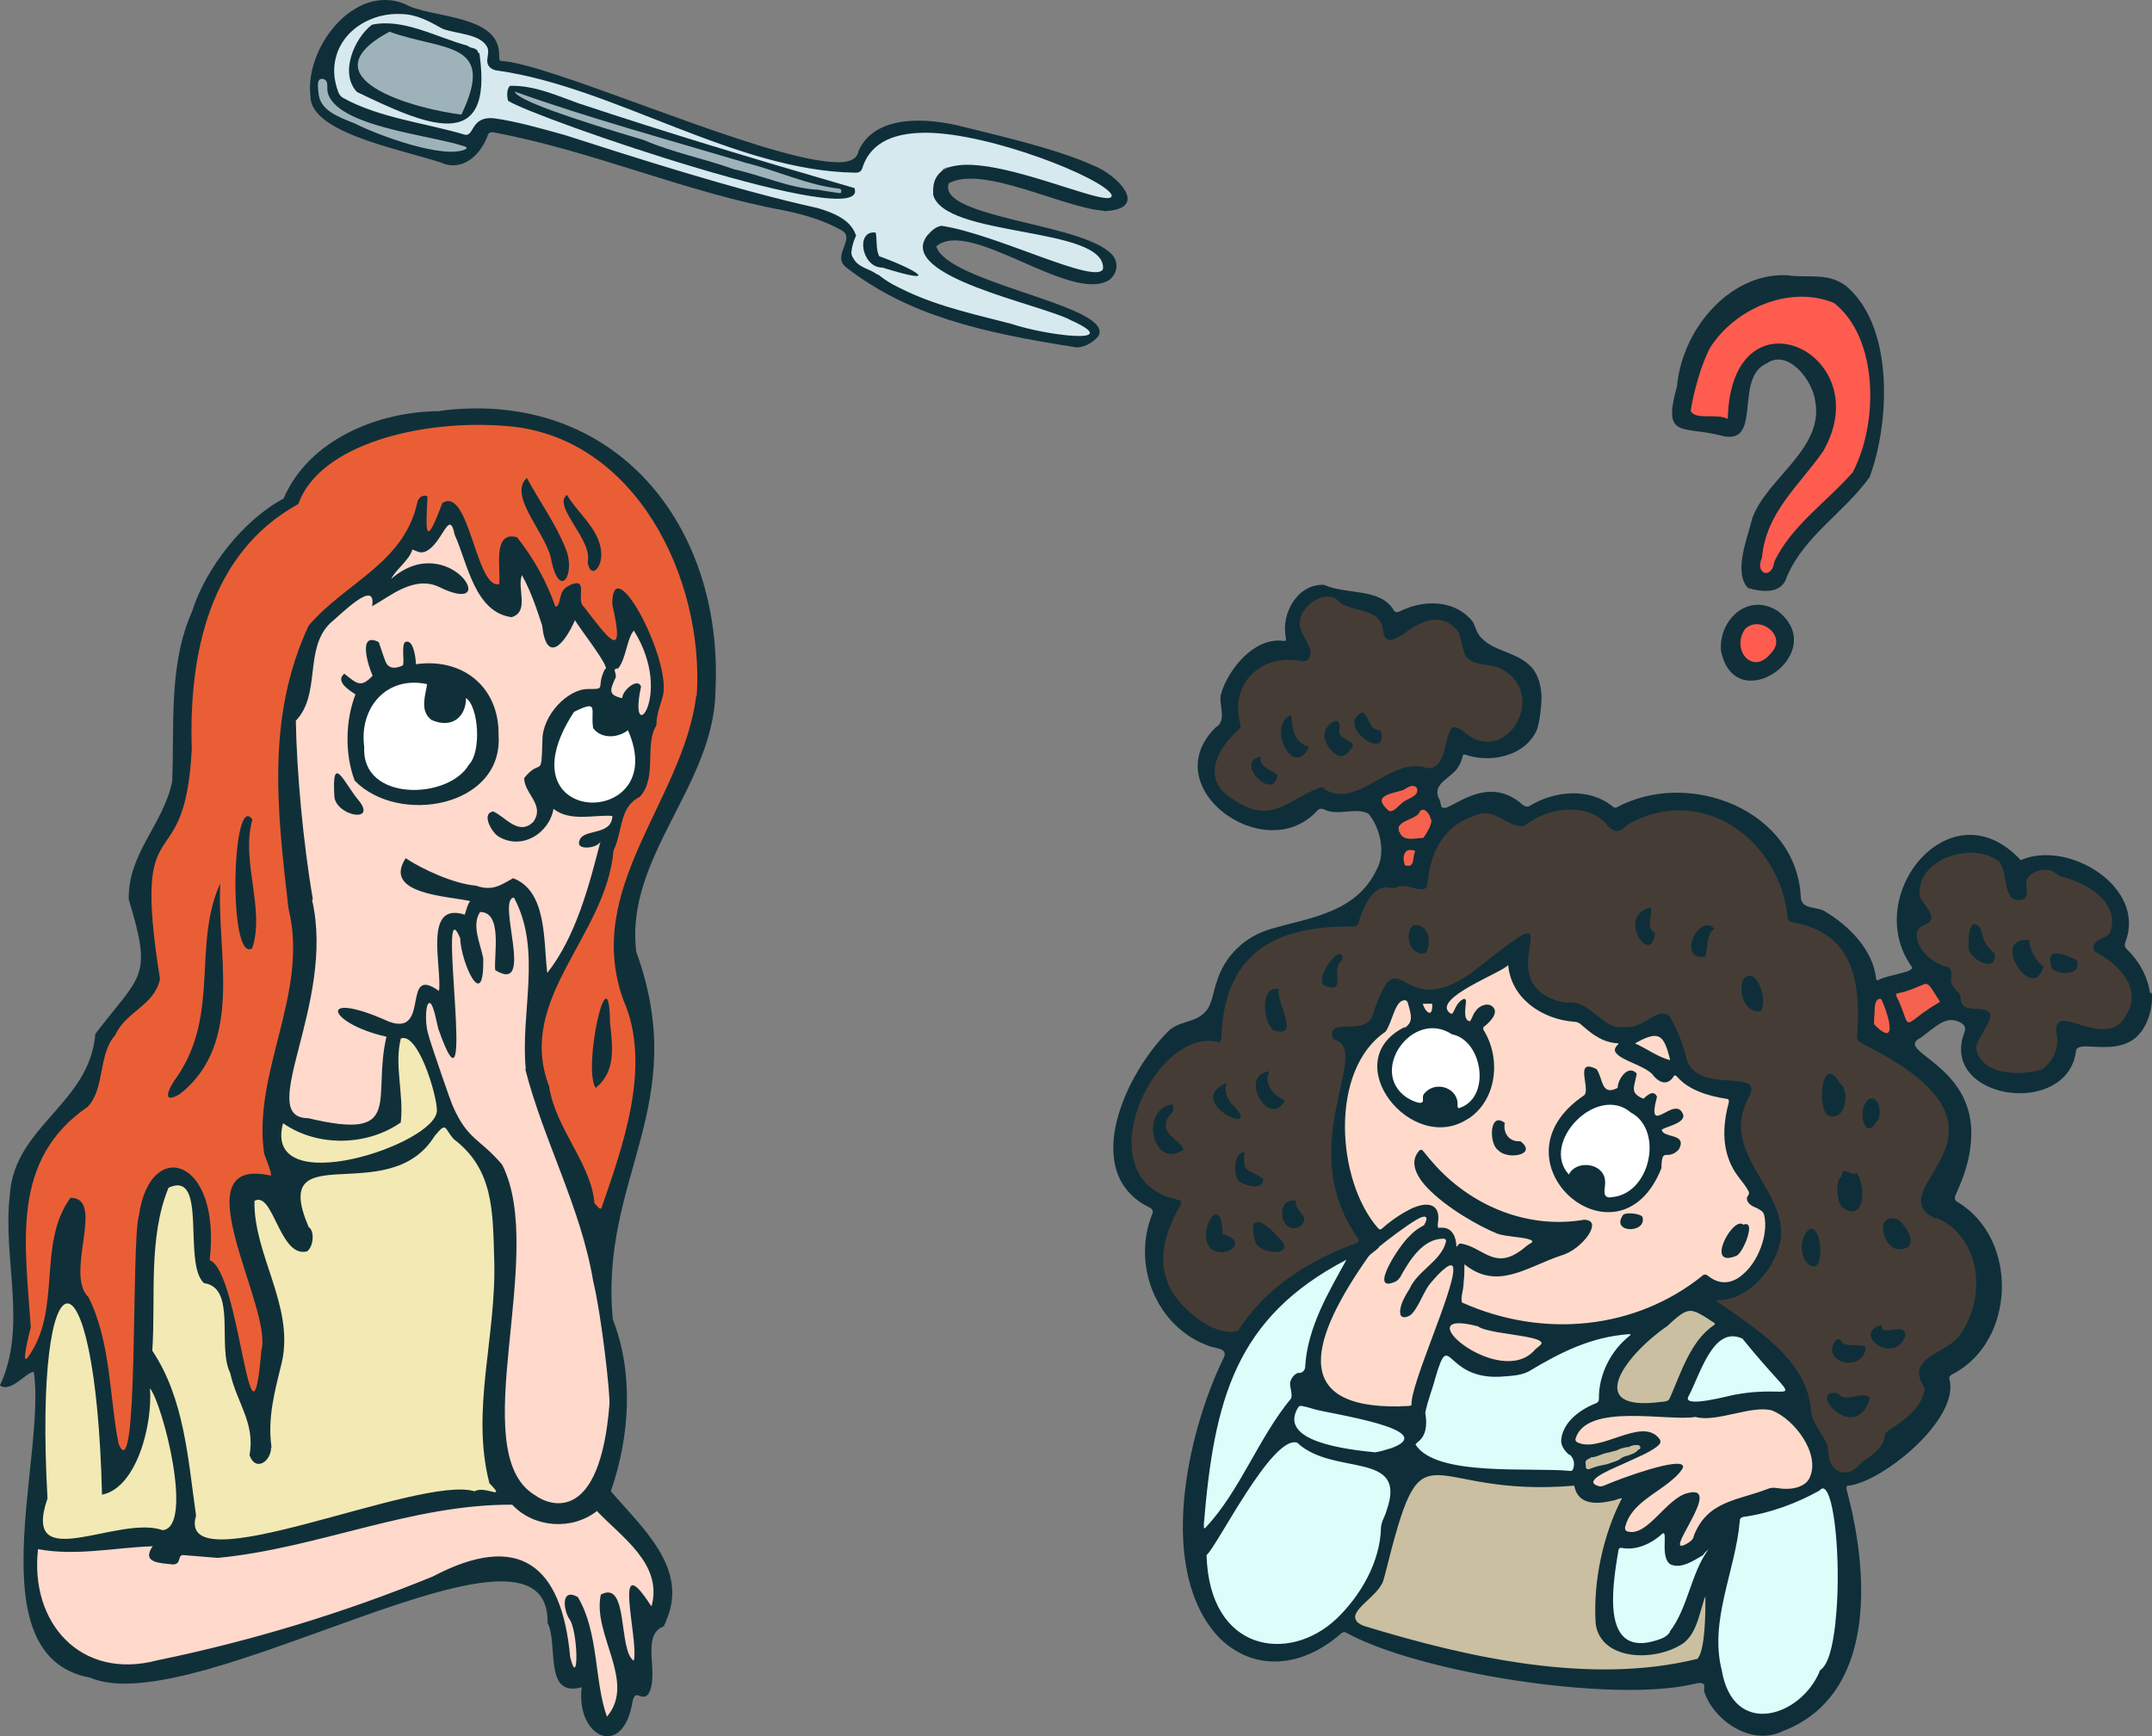 <?xml version="1.0" encoding="UTF-8"?>
<svg id="Layer_1" xmlns="http://www.w3.org/2000/svg" version="1.1" viewBox="0 0 247.85 200">
  <rect x="0" y="0" width="247.85" height="200" fill="#808080" stroke="none"/>
  <!-- Generator: Adobe Illustrator 29.1.0, SVG Export Plug-In . SVG Version: 2.1.0 Build 142)  -->
  <g id="Layer_4">
    <g>
      <g>
        <path d="M68.26,92.92c-1.88,0-3.49-.88-4.3-2.38-.81-1.51-1.17-4.27,1.77-8.78l.08-.1.12-.05c1.02-.5,1.56-.71,1.95-.71.3,0,.5.13.6.23.29.29.28.73.24,1.28,0,.35-.02.8.03,1.28.47.55,1.09.66,1.56.66.63,0,1.27-.22,1.72-.6l.47-.38.23.55c1.45,3.29.84,5.42.05,6.62-.94,1.44-2.69,2.34-4.52,2.34h0v.06-.02h0Z" fill="#fff"/>
        <path d="M7.44,177.7c-1.23,0-2.06-.33-2.53-.98-.62-.86-.59-2.2.08-4.2-.65-11.74.08-20.54,1.86-22.42.28-.29.57-.44.91-.44,2.81,0,4.13,11.66,4.42,21.9,1.87-.71,3.01-3.05,3.53-4.45.84-2.23,1.28-5.05,1.12-7.16l-.12-1.48.93,1.15c1.38,1.71,4.19,12.26,2.72,15.78-.41.99-1.07,1.26-1.56,1.3h-.1l-.09-.02c-.55-.19-1.17-.29-1.97-.29-1.5,0-3.24.35-4.93.71-1.56.31-3.03.62-4.23.62h-.03v-.02h0Z" fill="#f3e9b4"/>
        <path d="M36.97,134.36c-2.12,0-3.58-.52-4.4-1.57-.67-.87-.81-2.07-.42-3.56l.17-.63.53.38c1.78,1.24,4.06,1.93,6.41,1.93s4.64-.66,6.47-1.91c.13-1.36,0-2.73-.13-4.06-.17-1.79-.34-3.64.12-5.47l.05-.23.22-.08c.14-.07.31-.09.47-.09,2.38,0,4.31,7.09,4.31,8.81,0,2.94-8.49,6.47-13.81,6.47h.01Z" fill="#f3e9b4"/>
        <path d="M25.52,177.8c-1.59,0-2.64-.34-3.16-1.06-.41-.55-.5-1.28-.24-2.17-.13-.87-.23-1.78-.35-2.69-.72-5.58-1.47-11.37-4.59-16.04l-.08-.13v-.15c.13-1.72.13-3.49.14-5.36.02-4.6.03-9.36,1.78-13.56l.08-.17.17-.08c.45-.21.86-.31,1.23-.31,2.09,0,2.2,3.01,2.3,5.94.08,2.09.14,4.44.95,5.36,2.58.45,2.6,3.48,2.64,6.16.02,1.64.03,3.33.57,4.42l.02.05v.05c.29,1.19.71,2.24,1.13,3.27.8,1.93,1.55,3.77,1.15,6.26.1.26.3.59.59.59.17,0,.35-.1.53-.29.29-.3.44-.76.43-1.17h.02c-.44-3.21.28-6.09,1.02-9.14l.19-.8c.76-3.49-.36-6.93-1.45-10.24-.87-2.65-1.78-5.42-1.71-8.2v-.26l.23-.13c.22-.13.44-.19.67-.19,1.07,0,1.7,1.3,2.44,2.81.73,1.49,1.57,3.19,2.7,3.19.08,0,.17,0,.24-.02.23-.22.41-.74.4-1.24,0-.35-.1-.64-.24-.73l-.13-.08-.05-.13c-1.06-2.48-1.24-4.1-.59-5.17.86-1.37,2.91-1.47,5.28-1.59,3.35-.17,7.51-.36,9.85-4.15v-.02l.02-.02c.65-.81,1.01-1.15,1.44-1.15s.65.34.88.71c.13.21.3.49.55.76,4.49,3.43,4.63,8.01,4.79,13.31l.02.84c.12,3.53-.29,7-.67,10.36-.6,5.26-1.17,10.24.09,15.24.66.7.92,1.02.77,1.38-.02.08-.17.33-.52.33-.17,0-.35-.05-.6-.12-.31-.08-.71-.19-1.02-.19-.2,0-.36.03-.47.1l-.19.12-.2-.07c-.4-.13-.92-.19-1.57-.19-3.08,0-8.37,1.44-13.48,2.84-5.26,1.44-10.67,2.91-13.95,2.91h-.07v.02h.02,0Z" fill="#f3e9b4"/>
        <path d="M69.46,197.91c-.62-1.74-.87-3.66-1.15-5.7-.36-2.74-.76-5.58-2.09-7.9-.28-.13-.43-.15-.5-.15s-.1.02-.13.08c-.2.35-.02,1.34.34,1.97.88,1.15,1.12,5.26.76,6-.14.31-.41.34-.5.34-.47,0-.67-.5-.94-1.55v-.08c-.66-7.42-3.29-11.2-7.78-11.2-2.06,0-4.52.76-7.38,2.27-10.19,4.19-20.9,7.44-31.84,9.7-1.19.31-2.4.49-3.55.49h0c-3.13,0-5.84-1.17-7.83-3.42-2.3-2.58-3.36-6.37-2.91-10.4l.05-.5.49.09c1.12.21,2.31.31,3.67.31,1.76,0,3.53-.17,5.26-.34,1.37-.13,2.8-.26,4.16-.3l.91-.02-.5.74c-.4.57-.34.8-.3.85.14.31,1.2.42,1.83.49.17.02.34.02.49.05.19-.02.19-.05.24-.29s.2-.72.78-.81h.05l4.05.31c5-.49,9.93-1.74,14.72-2.95,6.15-1.56,12.52-3.17,19.07-3.17h.35l.13.14c1.24,1.34,3.05,2.09,4.95,2.09,1.55,0,3.02-.5,4.17-1.41l.34-.26.29.3c.53.57,1.14,1.14,1.77,1.74,2.69,2.53,5.73,5.42,4.65,9.58l-.08.34h-.71l-.13-.21c-.94-1.45-1.41-1.91-1.6-2.07-.14.6.09,2.5.26,3.8.23,1.86.44,3.6.22,4.49l-.17.62-.53-.35c-.92-.62-1.15-2.33-1.4-4.15-.22-1.62-.5-3.64-1.3-3.64-.13,0-.26.03-.43.1-.3,1.76.31,3.71.92,5.6.92,2.91,1.87,5.91-.29,8.45l-.51.6-.26-.74v.02h0l-.02.02h-.08.02l-.03.03h0Z" fill="#ffd9cb"/>
        <path d="M64.33,173.61c-1.44,0-2.58-.71-3.01-1.02-4.64-2.8-3.84-10.8-2.98-19.28.71-7.02,1.44-14.27-.88-18.9-.91-1.06-1.65-1.7-2.33-2.28-1.2-1.03-2.23-1.92-3.37-4.52-.02-.05-2.01-5.59-2.3-6.59h0l-.02-.07c-.44-1.35-.7-2.22-.73-2.69-.1-.55-.2-2.4.28-2.97.13-.15.3-.24.5-.24.63,0,.92.84,1.34,2.83.03.22.08.4.12.49.55,1.58.92,2.34,1.13,2.72.17-1.24-.05-4.7-.2-7.1-.33-5.15-.35-6.72.08-7.2.12-.12.26-.19.42-.19.44,0,.73.45,1.07,1.27l.02.08v.08c.07,1.77,1.06,4.19,1.55,4.7.08-.22.22-.83.19-2.34-.08-.4-.19-.81-.31-1.23-.4-1.44-.86-3.06.02-4.37l.13-.21h.24c.59,0,1.07.2,1.44.59.98,1.03.87,3.21.8,4.95-.02.5-.03.97-.03,1.34.43.23.67.29.83.29.13,0,.19-.03.22-.09.45-.52.14-2.64-.08-4.21-.31-2.17-.49-3.53.03-4.17.17-.21.4-.33.65-.34l.29-.02.13.26c2.19,4.02,1.86,8.54,1.55,12.9-.19,2.35-.34,4.79-.12,7.05l.02.19c.91,3.42,2.19,6.8,3.43,10.07,1.72,4.52,3.5,9.22,4.33,14.11.95,3.99,1.99,13.05,1.88,14.3-.77,9.76-3.87,11.79-6.33,11.79h0v.02h.03l-.02.02v-.02h-.01Z" fill="#ffd9cb"/>
        <path d="M73.87,82.8c-.21,0-.4-.09-.53-.26-.38-.47-.4-1.6,0-3.4-.19,0-.55.22-.85.55-.29.33-.36.59-.36.65l.08.64-.63-.13c-.6-.13-1.24-.34-1.49-.86-.29-.56,0-1.22.41-2.12,0-.14-.03-.26-.08-.36-.02-.12-.07-.22-.07-.34,0-.43.35-.57.6-.64.34-.52.55-1.28.76-1.99.23-.86.47-1.69.94-2.23l.41-.49.34.53c.64,1.02,1.13,2.07,1.47,3.12,1.07,3.31.42,5.95-.23,6.84-.22.3-.47.45-.74.45h0v.03h-.03Z" fill="#ffd9cb"/>
        <path d="M53.23,67.16c-.62-.88-2.08-1.85-3.85-1.85-1.38,0-2.74.56-4.01,1.7l-.72-.53c.23-.5.65-.98,1.13-1.49.55-.6,1.13-1.23,1.28-1.81l.12-.45.45.13c.13.03.26.09.4.14.19.08.36.15.52.15.08,0,.19-.02.29-.07.71-.29,1.28-1.17,1.72-1.91l.13-.2c.4-.6.71-1.02,1.15-1.02.63,0,.85.76.99,1.49.34.73.63,1.57.93,2.44.29.84.6,1.7.95,2.53l.19.42-1.44.63-.22-.31h0v.02h-.01Z" fill="#ffd9cb"/>
        <path d="M40.42,130c-1.22,0-2.84-.23-4.94-.74-.92,0-1.59-.29-2.02-.85-1.08-1.4-.36-4.21.63-8.08,1.24-4.83,2.8-10.83,1.47-16.57l-.05-.24.05-.07c-1.07-6.21-1.85-14.4-1.93-20.44v-.19l.13-.13c1.35-1.41,1.57-3.31,1.8-5.33.24-2.12.5-4.29,2.14-5.91.23-.2.5-.43.8-.71,1.6-1.44,3.01-2.64,3.94-2.64.35,0,.57.17.7.3.13.14.21.34.23.57.14-.09.3-.19.45-.29,1.48-.93,3.15-1.99,5-1.99.66,0,1.34.14,1.95.43,1.29.64,2.01.77,2.38.77h0c.22,0,.34-.05.35-.08.02-.05.03-.29-.24-.71l-.31-.45,1.6-.71.19.42c1.13,2.6,2.42,3.9,4.19,4.17.8-.29.81-.94.7-2.33-.08-.76-.14-1.55.12-2.22l.35-.92.49.86c.97,1.76,1.7,3.86,2.38,5.88v.08c.2,1.67.6,2.12.78,2.12.43,0,1.34-1.02,2.14-2.9l.87.19c0-.08-.02-.13-.02-.14.08.14.59.86,1.03,1.5,2.31,3.23,2.73,3.98,2.49,4.48-.03.08-.12.15-.19.21-.31.7-.35,1.12-.38,1.4-.09.97-.55.97-1.91.97-.92,0-2.01.57-2.97,1.55-1.14,1.16-1.8,2.64-1.8,3.95-.08,2.9-.09,3.17-.91,3.52-.23.1-.6.24-1.2.95.05.55.35,1.05.67,1.59.57.95,1.28,2.12.29,3.56l-.02.02-.02.02c-.5.5-1.03.74-1.6.74h0c-.92,0-1.72-.6-2.43-1.14-.34-.24-.65-.5-.94-.63-.1.03-.12.1-.13.15-.08.53.63,1.62,1.02,1.85.59.34,1.17.52,1.8.52,1.81,0,3.52-1.49,3.85-3.4l.13-.77.6.5c.7.56,1.59.83,2.97.83.51,0,1.03-.03,1.55-.08.49-.02.94-.07,1.37-.07.23,0,.44,0,.64.02l.43.03-.02.43c0,.28-.07.52-.14.76-.4,1.05-1.47,1.3-2.33,1.53-.98.23-1.34.4-1.37.83.03,0,.17.07.42.07.57,0,1.09-.24,1.16-.41l.86.28-.08.33c-1.05,4.01-2.22,8.58-4.41,12.41-.55.95-1.13,1.83-1.74,2.6l-.67.85-.13-1.07c-.08-.67-.14-1.44-.2-2.22-.23-3.31-.5-7.04-3.26-8.22l-.08.03c-.95.55-1.79,1.03-2.85,1.03-.45,0-.94-.08-1.47-.26-2.64-.24-5.97-1.81-7.86-2.97-.29.56-.34,1.05-.17,1.44.6,1.34,3.74,1.8,5.81,2.12.71.1,1.29.2,1.77.3l1.02.23-.87.59s-.14.29-.4,1.08c-.03.15-.08.26-.1.29l-.19.34-.36-.12c-.4-.13-.73-.19-1.02-.19-.41,0-.71.12-.94.36-.83.88-.64,3.33-.5,5.27.08,1.14.17,2.21.08,2.97l-.1.76-.62-.44c-.72-.51-1.12-.63-1.3-.63-.36,0-.51.62-.7,1.55-.23,1.24-.56,2.94-2.33,2.94h0c-.4,0-.85-.09-1.35-.29-3.12-1.41-4.5-1.57-4.94-1.57-.13,0-.21,0-.26.02.29.49,2,1.69,5.19,2.41l.44.1-.1.44c-.44,1.86-.5,3.53-.55,5.02-.12,3.05-.2,5.47-4.05,5.47h.07v.05l-.02.02v.05h0Z" fill="#ffd9cb"/>
        <path d="M14.22,167.5c-.49,0-.76-.5-.97-.97l-.02-.03v-.03c-.35-1.67-.56-3.47-.78-5.36-.45-3.9-.93-7.94-2.64-11.4-1.41-1.43-1.05-4.05-.71-6.57.24-1.8.51-3.67-.09-4.37-.14-.19-.36-.29-.65-.31-1.72,2.52-1.95,5.49-2.19,8.63-.23,3.27-.5,6.65-2.58,9.52-.13.19-.34.41-.6.41h0c-.17,0-.33-.08-.42-.22-.42-.55.36-3.43.51-3.95-.07-.88-.13-1.78-.2-2.66-.65-8.52-1.35-17.34,6.91-23.05.91-.97,1.17-2.38,1.45-3.87.29-1.53.6-3.1,1.6-4.28.63-1.34,1.65-2.17,2.62-2.98,1.08-.92,2.12-1.77,2.49-3.23-1.91-12.13-.66-13.95.92-16.27,1.14-1.66,2.42-3.56,2.76-10.26-.49-14.05,3.69-23.65,12.36-28.5,1.76-4.63,8.92-9.26,21.13-9.26,1.16,0,2.33.05,3.45.14,6.86.6,12.91,4.55,17.04,11.14,3.69,5.88,5.54,13.3,5.08,20.34v.13l-.12.14c-.63,4.66-2.72,9.06-4.73,13.31-3.33,6.99-6.47,13.57-3.65,21.35,3.27,7.35.15,16.45-2.12,23.09l-.34,1.01c-.13.5-.5.55-.6.55-.35,0-.63-.31-.86-.59-.02-.03-.05-.07-.08-.09l-.21-.08-.02-.3c-.15-2.23-1.29-4.37-2.51-6.62-1.14-2.13-2.33-4.34-2.7-6.74-2.12-5.63-.03-10.26,2.69-15.3l.53-.98c1.88-3.47,3.85-7.05,4.2-11.04v-.08l.03-.08c.35-.74.55-1.55.73-2.33.05-.23.12-.47.17-.71.3-1.2.76-2.53,2.27-3.33.97-1.09.99-2.6,1.03-4.2.02-1.34.08-2.71.71-3.8.02-.97.29-1.8.51-2.53.13-.44.28-.86.31-1.23.09-.98-.15-2.49-.71-4.21-1.34-4.16-3.48-7.2-4.08-7.2,0,0-.22.2-.21,1.34.71,3.05.64,3.94.31,4.34-.13.19-.34.28-.55.28h0c-.74,0-1.65-1.13-3.43-3.48l-.36-.49c-.53-.45-.5-1.23-.47-1.86,0-.24.02-.65-.02-.76-.08.02-.21.03-.43.12-.63.29-.83.5-.95.97v.03l-.03.03s-.03.19-.08.29c-.12.5-.28,1.26-.93,1.26h-.14l-.26-.05-.08-.24c-.93-2.72-2.35-5.31-4.22-7.72-.13-.02-.26-.03-.38-.03-.23,0-.41.07-.55.21-.51.55-.45,2.09-.42,3.23.02.63.03,1.23,0,1.66l-.03.31-.31.08c-.09.02-.2.02-.29.02h0c-1.49,0-2.28-2.31-3.17-5-.71-2.06-1.56-4.59-2.49-4.59-.09,0-.2.02-.31.08-.51,1.38-.88,2.27-1.17,2.74-.2.34-.42.65-.77.65h0c-.15,0-.29-.07-.41-.19-.33-.34-.34-1.12-.19-3.88-.08.05-.19.14-.22.24-1.01,4.83-4.42,7.49-7.72,10.08-1.7,1.34-3.45,2.71-4.9,4.37-4.76,10.28-3.57,20.78-2.31,31.88l.03.34c1.3,5.29,0,10.4-1.24,15.33-1.13,4.41-2.17,8.58-1.56,12.91.02.1.13.38.22.62.62,1.6.73,2.07.43,2.37l-.19.19-.24-.05c-.64-.14-1.2-.22-1.7-.22-.95,0-1.59.26-2,.81-1.29,1.78.19,6.41,1.47,10.49,1.13,3.53,2.19,6.85,1.67,8.71-.4,4.58-.72,5.07-1.34,5.07h0c-.71,0-.97-.93-1.87-5.28-.73-3.52-1.97-9.41-3.33-9.84l-.36-.12.03-.38c.65-5.76-.98-8.3-1.72-9.13-.6-.67-1.29-1.05-2.01-1.05-1.7,0-3.06,2.01-3.52,5.12v.07c-.34,1.09-.43,5.87-.51,10.92-.24,13.66-.55,16.44-1.72,16.44h0l.08.02-.03-.05-.02.02v.02h0Z" fill="#ea5e36"/>
      </g>
      <path d="M50.7,47.36c-7.14,0-15.15,3.29-18.04,10.07-4.58,2.43-8.97,7.98-10.54,13-2.74,6.19-2.01,13.1-2.29,19.59-1.01,4.94-5.13,8.29-5,13.6,2.8,9.15,1.37,8.6-3.85,15.47-.64,8.06-9.38,10.62-9.85,18.59-.86,7.34,2.07,15.08-1.14,21.9,1.23.92,3.06-1.56,3.9-1.56,1.47,9.62-6.72,32.78,6.47,35.22,12.17,5.26,52.98-21.62,52.7-6.31,1.28,2.48-.5,8.65,3.94,7.42-.73,5.81,4.81,8.38,5.86,1.59.36-1.5.97.09,1.79-.77,1.43-2.38-1.01-6.83,1.87-7.87-.09-.19.19-.33.19-.6,2.7-6.05-2.84-10.8-6.36-14.93,2.2-6.31,2.65-13.6.23-19.79-1.56-16.35,9.12-24.58,2.7-42.35-1.34-10.91,8.97-19.13,9.12-30.04.97-19.19-11.64-34.76-31.59-32.29h0l-.09.03h0v.02h-.02ZM74.96,184.94c-4.58-7.09-1.34,3.99-1.97,6.36-1.83-1.23-.55-9.38-3.79-7.62-1.01,4.58,4.12,10.04.7,14.06-1.47-4.12-.92-9.7-3.35-13.78-1.92-1.09-1.7,1.34-1.01,2.48,1.06,1.28,1.14,8.42.13,4.44-.97-10.67-5.91-14.51-15.84-9.28-10.17,4.16-20.88,7.42-31.72,9.65-8.84,2.33-14.7-4.35-13.73-12.81,4.35.83,8.92-.19,13.2-.33-1.34,1.97.92,1.92,2.38,2.1.97-.09.45-1.01,1.09-1.09l4.02.33c11.5-1.09,22.29-6.19,33.92-6.13,2.52,2.7,6.92,2.97,9.76.73,2.84,3.02,7.56,6.05,6.31,10.91h-.12v-.02h.02ZM11.69,172.18c4.08-.73,5.91-8.19,5.58-12.27,1.5,1.87,5.08,15.98,1.47,16.35-5.13-1.83-16.35,5.36-13.27-3.66-1.65-29.49,5.55-30.26,6.28-.41h-.06ZM31.28,166.76c-.5-3.43.36-6.5,1.19-9.88,1.43-6.47-3.29-12.37-3.16-18.55,2.16-1.23,2.9,6.64,6.05,5.81.73-.5.92-2.33.19-2.8-4.63-10.8,9.21-1.92,14.51-10.49,1.43-1.74,1.09-.86,2.2.36,4.58,3.48,4.49,8.24,4.66,13.84.28,8.92-2.74,17.4-.55,25.81,2.07,2.1-.55.19-1.7.92-6.36-1.97-34.52,10.99-32.09,2.8-.92-6.47-1.34-13.47-5.04-19,.41-6.05-.5-13,1.87-18.77,4.58-2.1,1.59,8.71,4.08,10.99,3.79.5,1.5,7.28,3.02,10.35.77,3.48,2.9,5.73,2.23,9.48.73,2.01,2.56.6,2.48-.97h0l.03.09h.03ZM36.04,103.63c-1.14-6.59-1.87-14.83-1.97-20.61,2.93-3.06.92-8.24,3.94-11.22,1.37-1.14,5.36-5.22,4.85-1.97,2.07-1.14,4.81-3.57,7.69-2.23,7.51,3.71,1.14-6.72-5.49-.92.45-1.01,2.1-2.16,2.43-3.38.45.13.86.5,1.5.23,1.97-.83,2.74-5.13,3.38-1.92,1.47,3.21,2.29,8.92,6.55,9.48,2.1-.64.6-3.29,1.19-4.85.97,1.74,1.7,3.85,2.33,5.81.5,4.49,2.56,2.2,3.79-.64-.13.13,4.35,5.77,3.43,5.67-1.09,2.23.33,2.29-1.97,2.29s-5.26,3.02-5.22,5.95c-.13,4.58-.13,1.87-2.1,4.3,0,1.83,2.43,3.06,1.06,5.04-1.7,1.7-3.29-.64-4.63-1.19-1.43.23-.13,2.48.64,2.9,2.65,1.59,5.81-.36,6.31-3.21,1.87,1.56,4.9.64,6.78.83-.09,2.52-3.85,1.23-3.85,3.21.13.73,2.2.45,2.48-.28-1.28,4.94-2.8,10.94-6.13,15.15-.45-3.63,0-9.44-3.94-10.91-1.5.86-2.43,1.5-4.27.86-2.6-.23-6.13-1.87-8.1-3.16-2.7,4.16,4.9,4.35,7.45,4.94-.28.19-.6,1.47-.64,1.56-4.85-1.56-2.6,6.05-2.97,8.79-4.4-3.16-.92,5.31-5.77,3.53-8.38-3.79-7.14.19-.28,1.74-1.7,7.24,2.16,12.05-9.02,9.38-6.22,0,3.21-13.23.45-25.14h0l.03-.03h.02l.03-.02s.02.02.02.02ZM71.66,80.42c-1.65-.36-1.43-.92-.73-2.43,0-.73-.45-.92.28-1.01.92-1.19.97-3.38,1.79-4.35,4.72,7.56-.77,13.78.83,6.47-.36-1.14-2.23.5-2.16,1.34h0v-.02h0ZM72.3,84.07c5.17,11.54-15.02,11.44-6.19-2.07,2.97-1.47,1.87-.28,2.2,1.87,1.01,1.34,2.97,1.09,4.02.23h0l-.03-.03h0ZM60.49,123.13c2.1,8.24,6.41,15.93,7.83,24.45.97,4.02,1.97,13.05,1.87,14.2-1.09,13.73-6.78,11.77-8.6,10.43-8.19-4.94,1.5-27.74-3.76-38.06-2.56-3.02-3.94-2.8-5.67-6.72-.33-.73-2.29-6.5-2.29-6.55-.09-.28-.7-2.01-.73-2.65-.13-.7-.13-2.7.33-2.7s.86,2.48,1.01,2.97c4.63,13.2-.33-17.17,2.52-10.43.09,2.84,2.8,8.79,2.65,2.29-.33-1.7-1.37-3.79-.36-5.31,2.6,0,1.59,4.85,1.74,6.69,4.66,2.9.09-8.19,2.16-8.35,3.29,6.09.7,13.33,1.37,19.79h0l-.03-.03h-.03v-.02h-.01ZM46.16,129.27c.36-3.35-.77-6.5,0-9.65,1.97-.77,4.16,6.47,4.16,8.29,0,3.9-20.15,10.54-17.72,1.47,3.99,2.8,9.76,2.6,13.56-.09h0v-.02ZM80.18,80.22c-1.56,12.08-13.05,22.07-8.38,34.98,3.38,7.62-.23,17.22-2.48,23.81-.13.64-.73-.36-.86-.41-.33-4.52-4.49-8.6-5.22-13.47-3.85-10.12,6.55-17.22,7.42-27.15,1.09-2.29.64-5,3.02-6.19,2.07-2.23.5-5.99,1.92-8.24,0-1.56.7-2.8.83-3.85.45-4.66-5.95-16.44-5.91-10.07,1.59,6.88-.55,3.79-3.26.28-.97-.73.55-3.35-1.43-2.6-.7.33-1.06.6-1.23,1.28-.13.28-.19,1.37-.64,1.28-1.01-2.93-2.52-5.58-4.4-7.98-2.93-.83-1.83,3.76-2.07,5.4-2.7.6-3.43-11.35-6.55-9.34-2.01,5.4-1.92,3.29-1.7-.73-.33-.33-.97,0-1.14.5-1.47,7.14-8.29,9.34-12.55,14.34-4.9,10.54-3.63,21.24-2.33,32.56,2.43,9.76-4.16,18.77-2.8,28.24.09.36.97,2.38.77,2.56-10.77-2.43.33,15.3-1.09,20.15-1.23,14.57-2.48-9.28-5.95-10.4,1.37-11.9-6.88-14.2-8.15-5.17-.92,3.12,0,31.83-2.33,26.34-1.06-5.13-.86-11.72-3.48-16.93-2.8-2.65,2.01-11.44-2.07-11.44-3.9,5.36-.92,12.87-4.9,18.36-.86,1.19.19-2.97.33-3.43-.64-9.62-2.38-19.28,6.55-25.41,2.01-2.1,1.19-6.05,3.16-8.24,1.28-2.8,4.49-3.38,5.17-6.47-3.35-21.06,2.84-10.62,3.66-26.51-.36-10.85,2.01-22.57,12.27-28.21,2.38-6.83,14.15-9.85,24.18-8.97,14.7,1.28,22.57,17.54,21.71,30.99h0l-.09.13h-.02v-.02l.03.03h.01Z" fill="#103039"/>
      <path d="M53.66,80.42c1.47,1.01,1.79,6.22.33,7.69-2.33,4.02-12.37,4.3-12.05-2.01-.64-4.58,2.6-8.29,7.24-7.28-.13,1.19-.86,3.02.45,4.08l.03.03c2.33,1.06,3.99-.33,3.99-2.52h.02-.01Z" fill="#fff"/>
      <path d="M43.65,74.05c.23.64.45,1.37.73,2.1.41,1.09,1.43.77,2.01.5.23-.36-.19-2.38.28-2.7.97-.41,1.23,1.97,1.23,2.56,5.36-.77,9.62,2.6,9.52,8.19.55,8.24-11.5,10.43-16.57,5.22-1.14-3.02-1.09-6.88.09-9.94-.7-.45-2.38-1.5-1.28-2.38,1.47,1.19,1.92,1.65,3.26.23-.5-1.06-1.79-5.17.73-3.85h0v.03h0v.02h0s0,.02,0,.02ZM49.64,82.88c-1.34-1.06-.6-2.9-.45-4.08-4.63-1.01-7.87,2.7-7.24,7.28-.33,6.31,9.7,6.05,12.05,2.01,1.47-1.47,1.14-6.69-.33-7.69,0,2.2-1.65,3.57-3.99,2.52h0l-.03-.03h-.02.01Z" fill="#103039"/>
      <path d="M25.37,101.7c-.45,8.01,2.8,18.33-4.58,24.27-2.33,1.43-1.34-.7-.45-1.87,5.04-7.28,1.79-15.24,5.04-22.38h0v-.02h-.01Z" fill="#103039"/>
      <path d="M29.04,109.24c-2.8,1.74-2.33-18.27.03-14.83-1.37,4.72,1.5,10.35-.03,14.83Z" fill="#103039"/>
      <path d="M60.68,55.05c1.47,2.74,3.35,5.31,4.49,8.19,1.14,2.8-.64,5.91-1.65,1.43-.36-2.97-5.04-7.45-2.9-9.57h0l.03-.03h.02v-.02h.01Z" fill="#103039"/>
      <path d="M68.61,125.31c-1.56-2.29,1.56-16.07,1.65-7.51.28,2.74.73,5.58-1.65,7.51Z" fill="#103039"/>
      <path d="M65.3,57c1.23,2.16,4.12,4.21,3.94,7.14-.09,1.43-1.23,2.48-1.56.64.64-2.6-4.12-6.47-2.38-7.78h0Z" fill="#103039"/>
      <path d="M41.22,92.09c2.33,2.74-2.33,1.97-2.7-.23-.36-5.36,1.14-1.65,2.7.23Z" fill="#103039"/>
    </g>
  </g>
  <g id="Layer_3">
    <g>
      <path d="M202.23,76.74c-.8,0-1.5-.49-1.91-1.27-.52-1.02-.41-2.28.31-3.29l.02-.03.02-.02c.44-.43,1.02-.65,1.65-.65,1.07,0,2.13.71,2.53,1.66.34.84.14,1.71-.55,2.43-.78.99-1.57,1.2-2.09,1.2h0v-.02h.02Z" fill="#ff5c50"/>
      <path d="M203.37,66.47c-.36,0-.71-.19-.92-.51-.29-.45-.29-1.13,0-1.83.36-3.95,2.53-6.62,4.81-9.43.77-.97,1.58-1.95,2.31-3,2.3-4.02,1.26-7.04.43-8.47-1.14-1.97-3.16-3.22-5.15-3.22-3.86,0-5.34,4.27-5.43,8.24l-.02.76-.65-.36c-.44-.24-1.19-.24-1.8-.24h-.13c-.97,0-2.08,0-2.51-.86l-.07-.13.02-.14c.29-2.16,1.34-5.78,2.35-7.55,2.31-3.6,6.69-6.02,10.9-6.02,1.36,0,2.66.24,3.87.74l.07.02.05.03c2.48,1.92,4,5.29,4.31,9.48.28,3.71-.47,7.66-1.99,10.56l-.02.03-.03.03c-1.01,1.16-2.17,2.28-3.31,3.35-2.17,2.07-4.42,4.21-5.66,6.83-.19,1.2-.86,1.64-1.4,1.64v.02h0v.02h-.03Z" fill="#ff5c50"/>
    </g>
    <path d="M212.81,33.11c5.36,4.76,4.81,15.71,2.52,21.84-2.9,4.08-7.45,6.69-9.52,11.44-.55,2.07-2.84,1.83-4.49,1.34-1.74-1.83,0-5.91.5-8.06,1.7-4.63,8.29-8.01,7.24-13.47-.28-2.38-3.12-6.05-5.58-4.35-3.9,1.7-.28,9.76-5.4,8.29-4.35-1.09-6.64.41-4.94-5.63.64-6.92,6.47-13.36,13.05-12.78l.03.03c2.29.23,4.58-.36,6.59,1.34h0ZM213.41,54.34c2.93-5.58,2.97-15.43-2.2-19.45-5.04-2.07-11.31.6-14.2,5.08-1.01,1.74-2.01,5.36-2.29,7.37.55,1.09,3.02.23,4.27.92.36-15.56,17.5-7.65,10.99,3.71-2.8,4.02-6.59,7.05-7.05,12.27-.86,1.92,1.14,2.56,1.43.45,1.92-4.12,6.13-6.95,9.07-10.35h0v-.02h0v.02h-.02Z" fill="#102f39"/>
    <path d="M204.75,70.38c6.22,4.85-5,12.59-6.55,4.52-.23-3.57,3.16-6.69,6.55-4.52ZM203.97,75.23c1.92-1.92-1.23-4.44-2.97-2.8-1.7,2.38.86,5.49,2.97,2.8Z" fill="#102f39"/>
  </g>
  <g id="Layer_5">
    <g>
      <g>
        <path d="M184.8,192.77c-10.17,0-20.79-2.9-27.88-5.04-.36-.13-.86-.41-1.14-.77-.73-1.01.36-1.97,1.37-2.93.7-.64,1.5-1.43,1.7-2.1.13-.45.23-.92.36-1.37.09-.33.13-.6.23-.92,1.97-7.74,3.06-10.17,6.09-10.17s1.87.19,3.16.45c2.01.41,4.81.92,8.65.92s2.56-.03,3.85-.19h.19l.28.19v.23c.28,1.09.92,1.56,2.2,1.56s1.06-.09,1.7-.23c.19,0,.33-.09.45-.13.23-.09.45-.13.7-.13s.09,0,.19,0l.64.09-.28.55c-2.16,4.12-3.26,9.44-2.97,14.24.41,2.93,3.79,3.16,4.81,3.16,1.65,0,3.38-.5,4.58-1.34,1.06-.83,1.43-2.2,1.83-3.53v-.23c.09-.13.13-.28.19-.41.13-.5.23-.83.41-1.06l.83-.97v1.97c0,2.7-.13,5.67-.97,6.69l-.09.13h-.13c-3.29.86-6.95,1.28-10.8,1.28l-.09.03h0l-.02-.02-.02.05h-.02,0Z" fill="#cabfa0"/>
        <path d="M182.87,169.59c-.36,0-.7-.33-.73-.7v-.19h0l-.03-.13v-.19c0-.19.03-.33.13-.45.19-.33.6-.5.86-.55h.55c.13,0,.28-.09.41-.13s.33-.13.45-.19c.13-.03.33-.09.5-.13.13,0,.28-.03.41-.09.13,0,.28-.09.41-.13.03,0,.09,0,.09-.03.45-.23.92-.33,1.23-.41h.13c.33-.19.7-.28,1.06-.28s.19,0,.28,0c.33,0,.6.33.64.64s-.09.6-.36.73h0c-.33.41-.86.64-1.34.77-.09,0-.13.03-.23.09-.09,0-.19.09-.28.09-.03,0-.13.03-.19.09h-.03c-.28.19-.6.33-.86.41-.09,0-.23.09-.33.13-.36.19-.77.23-1.14.33h-.23c-.28.09-.6.19-.86.33-.09,0-.23.09-.33.13h-.23v-.13h0l.05-.02h-.03Z" fill="#cabfa0"/>
        <path d="M189.39,162.08c-1.97,0-3.12-.55-3.43-1.65-.7-2.1,2.43-5.67,5.73-7.98.13-.13.28-.23.41-.36.92-.83,1.74-1.56,2.7-1.56s.45.03.7.13c.5.13,1.59.77,1.92,1.06.09.09.13.09.23.13.19.09.45.28.45.6,0,.13,0,.36-.33.55-2.07,1.37-3.21,4.12-4.21,6.55-.23.6-.5,1.14-.73,1.7s-.83.64-1.19.64h-.23c-.73.09-1.43.13-1.97.13l-.03.03h0v.03h-.02Z" fill="#cabfa0"/>
        <path d="M188.98,189.7c-1.06,0-1.87-.36-2.52-1.09-1.65-1.97-1.23-6.05-.5-10.12,0-.41.33-.7.73-.7s.13,0,.23,0c.19,0,.41.03.6.03,1.19,0,2.52-.6,3.66-1.59h0v-.03c.09-.03.23-.09.33-.09s.28.03.41.19c.23.23.23.64.19,1.23,0,.77-.03,1.92.45,2.23.19.03.33.09.55.09.83,0,1.74-.55,2.48-1.01l.19-.09c.19-.28.55-.55.73-.7l.64.64c-.97,1.34-1.5,2.9-2.1,4.52-.6,1.74-1.23,3.53-2.43,5.04-.36.6-.92.86-1.59,1.06-.77.28-1.5.41-2.16.41h0l.13-.03h0v.02h-.02Z" fill="#dcfefb"/>
        <path d="M202.98,197.9c-2.7,0-4.58-1.97-5.13-5.4-.97-3.71,0-7.51.86-11.13.5-2.01,1.01-4.12,1.19-6.13,0-.5.33-.83.77-.92,2.8-.41,5.81-1.47,8.55-2.93.19-.13.41-.33.7-.33s.45.09.64.33c1.37,1.47,1.87,10.04,1.28,15.56-.36,3.35-.97,5.13-1.97,5.86-1.23,2.97-4.12,5.13-6.92,5.13v-.03h.03Z" fill="#dcfefb"/>
        <path d="M195.3,161.95c-.36,0-.92,0-1.19-.41-.09-.13-.19-.36-.09-.73h0v-.03c.28-.5.55-1.14.83-1.79,1.06-2.43,2.38-5.45,4.76-5.45s.83.09,1.23.28h.03l.13.13h0c1.7,2.1,2.93,3.48,3.76,4.35,1.19,1.28,1.5,1.65,1.28,2.1-.19.41-.7.41-1.06.41h-1.23c-.83,0-2.07,0-3.76.36-.09,0-.41.09-.73.13-1.09.28-2.93.7-4.08.7h0l.09-.03h.03v-.02h0Z" fill="#dcfefb"/>
        <path d="M173.71,157.28c-1.34,0-2.84-.41-4.27-1.23-1.65-.86-3.16-2.23-2.9-3.26.09-.36.41-.83,1.5-.83s1.28.13,2.2.36h0l.09.03h0c.45.33,1.34.45,2.1.6.45.09,1.01.19,1.5.23,2.43.36,3.48.6,3.79,1.09.09.13.13.28.13.41,0,.33-.33.55-.6.77l-.23.23c-.83,1.01-2.01,1.5-3.43,1.5l.03.03h0l.02.02h.02l.03.02.02.03h0Z" fill="#ffdaca"/>
        <path d="M180.82,169.87c-1.14-.09-2.7-.13-4.35-.13-5.26-.03-11.86-.09-13.78-3.06l-.09-.19v-.28c.13-.19.28-.33.41-.41h.03c.86-.73.86-2.01.7-2.93v-.19c.19-.92.45-1.79.73-2.65.13-.5.33-1.01.45-1.5.55-1.92.92-2.8,1.65-2.8s.73.28,1.14.64c.83.7,2.01,1.79,4.63,1.79h.92c.92-.03,1.87-.13,2.65-.5,4.08-2.43,7.45-4.02,11.72-4.35h.09c.41,0,.55.23.6.36.03.19.03.41-.23.64-2.1,1.65-3.38,4.35-3.38,6.88,0,.23-.03.41-.19.55-.09.13-.23.28-.41.33-.83.33-3.48,1.5-3.76,3.79-.03.6.55,1.14.73,1.34.6.45.83,1.23.64,2.01-.09.33-.23.64-.77.64h-.13v.03h0v-.03h-.02l.02.02h0Z" fill="#dcfefb"/>
        <path d="M158.33,167.77c-3.85-.36-8.42-1.09-9.48-3.29-.36-.77-.28-1.7.33-2.65h0v-.03c.13-.13.33-.23.5-.28h0c.23,0,.73.13,1.59.36h.09c.28.13,1.06.28,1.97.45,5.77,1.14,8.71,1.97,8.79,3.29.03.86-1.06,1.34-2.01,1.7h-.19c-.55.23-1.06.36-1.59.45h-.09.1-.01Z" fill="#dcfefb"/>
        <path d="M147.12,189.84c-4.02,0-8.38-2.8-8.6-10.71v-.23l.19-.13c.28-.23,1.19-1.74,2.1-3.21,3.29-5.4,6.19-9.88,8.29-9.88s.28,0,.41.03h.09l.13.19c1.5,1.43,3.76,1.87,5.77,2.23,2.07.41,3.99.77,4.76,2.16.5.92.5,2.2-.09,3.85-.09.28-.19.55-.33.83-.13.36-.28.7-.33,1.06-.09,3.71-2.07,7.74-5.31,10.8-2.01,1.92-4.58,2.97-7.09,2.97v.03h.02-.01Z" fill="#dcfefb"/>
        <path d="M138.5,176.51l-.19-.19c-.19-.19-.19-.45-.13-.7,1.28-15.43,4.21-24.45,16.66-30.95h.09l.86-.03-.33.7c-.23.41-.45.83-.64,1.19-1.87,3.43-3.85,6.95-4.02,10.94,0,.33-.13.6-.36.83s-.5.33-.77.33,0,0-.03,0c-.19,0-.55.5-.55.77,0,.13,0,.36.09.6.09.41.13.83,0,1.19v.09l-.09.09c-1.74,2.07-3.12,4.52-4.49,6.95-1.56,2.8-3.21,5.63-5.36,7.98-.13.09-.28.23-.45.23h-.28v-.02h-.02.01Z" fill="#dcfefb"/>
        <path d="M168.1,128.12c-.19,0-.33-.03-.41-.19-.19-.19-.19-.45-.19-.64,0-.5-.19-.86-.36-1.09-.33-.36-.83-.55-1.34-.55s-.97.19-1.34.6h0c-.03.09,0,.28,0,.41v.23h0v.13c-.03.13-.23.5-.77.5s-1.47-.5-1.83-.7c-1.23-.86-1.92-2.16-1.87-3.57.03-1.74,1.09-3.53,2.7-4.49.77-.45,1.59-.73,2.43-.73s1.65.23,2.38.73c1.23.23,2.29,1.19,2.9,2.52.77,1.74.77,3.76,0,5.17-.45.77-1.14,1.37-1.97,1.65h-.35l.02.02h0Z" fill="#fff"/>
        <path d="M192.23,122.54c-.92-.23-1.79-.73-2.6-1.19-.5-.28-1.01-.55-1.5-.77l-.86-.36.83-.45c1.14-.64,1.87-.92,2.48-.92,1.37,0,1.79,1.37,2.23,3.12v.23l-.28.41h-.33l.03-.03h0v-.03h0Z" fill="#ffdaca"/>
        <path d="M160.57,162.5c-4.44,0-7.28-1.09-8.42-3.26-1.5-2.93.09-7.74,4.9-14.66.28-.36.5-.55.77-.73.19-.13.36-.23.6-.45,1.56-1.23,3.26-2.52,4.44-3.21.45-.28.86-.41,1.14-.41s.5.13.6.33c.23.41,0,.92-.28,1.34h0l-.13.19h-.09c-.5.28-.97.5-1.5,1.14h0c-.97.86-2.84,3.99-2.74,4.72.13,0,.33,0,.64-.19.09-.03.23-.19.28-.28.83-1.5,2.56-4.66,5.36-4.66.36,0,.55.19.64.33s.19.36.09.73c-.36,1.28-1.34,2.2-2.29,3.06-.77.73-1.5,1.43-1.92,2.29h0v.03c-.36.6-1.09,1.7-1.06,2.48v.13c.19,0,.45-.13.55-.28.41-.41.73-1.09,1.06-1.7.36-.7.73-1.43,1.23-1.92,1.79-2.07,2.33-2.07,2.56-2.07s.36.09.5.23c.19.19.23.45.23.83,0,1.34-1.19,4.4-2.43,7.69-1.14,3.12-2.48,6.64-2.38,7.69h0v.09c0,.28-.19.41-.33.5h-.03c-.28.09-.6.09-.86.09h-1.09v-.09h0v.02h-.04Z" fill="#ffdaca"/>
        <path d="M193.69,178.51c-.23,0-.41-.09-.55-.28-.28-.45.03-1.06.86-2.56.5-.92,1.56-2.84,1.28-3.26,0,0-.09-.03-.23-.03s-.33,0-.5.09c-.97.23-1.97,1.19-2.97,2.2-1.19,1.19-2.33,2.33-3.63,2.33h0c-.19,0-.41,0-.6-.09-.19,0-.41-.19-.5-.36-.13-.23-.19-.5-.09-.77.55-2.01,2.2-3.16,3.79-4.27.64-.45,1.23-.86,1.79-1.34.41-.33.83-.77,1.01-1.06h-.19c-1.65,0-6.31,1.59-8.29,2.52-.13.09-.36.13-.55.13s-.28,0-.45-.03c-.55-.19-.83-.45-.86-.83,0-.77,1.06-1.37,3.29-2.38.33-.13.6-.28.73-.33.28-.13.5-.23.77-.36.97-.41,1.87-.83,2.65-1.37.13-.13.23-.19.23-.23l-.03-.09c-.36-.45-.83-.7-1.47-.7s-1.97.36-3.02.73c-1.14.41-2.33.77-3.38.77h0c-.55,0-1.01-.09-1.43-.33-.33-.23-.45-.55-.36-.92.83-2.65,4.35-2.93,6.95-2.93s2.29.03,3.38.13c.92.03,1.79.09,2.52.09s.97,0,1.28-.09h.19c.28.09.6.13,1.01.13.97,0,2.16-.28,3.29-.5s2.38-.5,3.38-.5.83.03,1.19.13h.03c1.87.83,3.71,2.8,4.49,4.81.5,1.34.5,2.56,0,3.57-.6,1.14-1.97,1.5-3.06,1.5h-.28c-.23,0-.45,0-.7-.03-.23,0-.41-.03-.6-.03s-.28,0-.41.03c-.83.33-1.65.55-2.43.83-2.56.77-4.76,1.43-5.91,4.44-.13.36-.45.7-.92.97-.41.23-.7.33-.92.33l.13-.09h.02v.02l.05.02h.02Z" fill="#ffdaca"/>
        <path d="M164.7,117.12c-.64,0-1.09-.92-1.23-1.37l-.19-.6h2.16v.45c.03.7,0,1.06-.28,1.34-.13.13-.33.23-.45.23v-.03h0v-.02h-.01Z" fill="#ffdaca"/>
        <path d="M179.99,152.98c-4.02,0-7.98-.86-11.77-2.56l-.19-.09v-.19c-.19-.45-.09-.92,0-1.47.03-.33.13-.7.13-1.06.09-.64.09-1.34.09-2.07v-1.01l.73.64c1.09.86,2.2,1.28,3.38,1.28s3.06-.64,4.72-1.37c.83-.36,1.7-.73,2.6-1.01,1.06-.28,2.23-1.19,2.93-2.2.33-.5.36-.83.33-.92,0,0-.13-.09-.41-.13-1.01.19-2.01.28-3.02.28-5.26,0-10.49-2.38-14.34-6.5-.45-.45-.86-.97-1.28-1.47l-.19-.23c-.64.86-.28,2.01.97,3.38,2.16,2.33,5.99,4.49,8.01,5.22.5.19,1.23.28,1.92.33.55.03,1.09.13,1.5.23.23.03.83.19.86.64.09.36-.28.6-.55.77h-.09c-.19.19-.33.33-.45.41-.19.19-.41.33-.64.5-.77.55-1.56.83-2.33.83s-1.79-.45-2.6-.86c-.6-.33-1.23-.7-1.97-.83h0c-.13.23-.28.33-.45.33s-.41,0-.5-.5h0v-.03c0-.5-.19-1.65-1.14-1.65h-.28c-.13,0-.36,0-.5-.13l-.13-.09-.09-.45v-.33s.03-.09.03-.13c.09-.64,0-1.06-.19-1.34-.13-.19-.41-.28-.73-.28-.55,0-1.23.23-1.97.64-1.14.6-2.29,1.47-2.9,2.07h0c-.13.09-.28.13-.41.13-.23,0-.41-.09-.6-.33-3.26-3.76-4.72-10.54-3.48-16.16.7-3.16,2.2-5.63,4.35-7.09.23-.36.45-.92.64-1.47.41-1.14.86-2.29,1.92-2.29h.03c.33,0,.6.28.73.64l.09.33c.33,1.09.64,2.23-.7,3.06-3.12,1.56-3.06,3.94-2.8,5.26.7,2.93,3.76,5.45,6.64,5.45s2.07-.33,2.97-.92h.03c.77-.55,1.43-1.23,1.87-2.07,1.23-2.2,1.14-5.17-.23-7.45-.13-.19-.28-.45-.09-.86v-.13l.13-.09c.64-.5,1.09-1.06,1.09-1.37,0-.03,0-.13-.09-.23s-.19-.09-.33-.09c-.36,0-.77.23-.97.55h0v.09c-.09.09-.19.28-.23.45-.13.28-.23.55-.45.73l-.13.13h-.19c-1.09-.19-1.01-1.5-.92-2.33-.03.03-.09.13-.13.19h0v.09c-.09.09-.13.23-.23.41s-.19.36-.28.55c-.13.13-.33.23-.45.23s-.36-.09-.55-.23c-.41-.36-.45-.77-.45-1.06.09-.92,1.19-1.83,3.76-3.21.5-.28.97-.5,1.43-.73.83-.41,1.83-.92,1.97-1.09l.73-1.06.09,1.28c.28,3.71,3.85,5.91,7.24,6.09.36,0,.64.13.92.33l.19.19c.55.45,1.09.97,1.7,1.28.64.41,1.43.7,2.2.73h.03c.23.03.36.19.41.28.09.13.09.28,0,.41v.09l-.13.13c-.09.09-.23.28-.23.33v.03c.28.36,1.06.7,1.79,1.06.83.36,1.74.77,2.29,1.34h0v.03c.36.5.77.77,1.09.77s.45-.19.64-.5h0v-.09c.19-.19.33-.19.45-.19.33,0,.5.23.6.33,1.37,1.59,3.63,2.1,5.45,2.43.41.03.6.33.64.77v.23c-.45,1.65-.86,4.12,0,6.28.36,1.06.86,1.7,1.37,2.33.33.41.64.83.92,1.34h0v.03c.13.41,0,.73-.19.97,0,.28.5.5.77.6.41.19,1.09.55,1.19,1.23.5,2.33-.7,5.63-2.6,7.28-.77.64-1.59,1.01-2.43,1.01s-1.43-.28-2.07-.77c-.09-.09-.13-.09-.13-.09h0c-4.52,3.66-10.35,5.67-16.4,5.67h0l-.09.09h.05l-.03-.02.07.05.04-.03h0Z" fill="#ffdaca"/>
        <path d="M217.32,119.45c-.33,0-.7-.19-1.19-.6l-.09-.09c-.19-.13-.36-.33-.5-.5l-.13-.13v-.19c.03-.36.09-.7.09-.92v-.36c0-.7.03-2.01,1.06-2.01s.19,0,.28,0h.09l.19.19h0c.23.45,1.47,3.29.92,4.27-.13.23-.36.41-.7.41v-.03h0v-.04h-.02Z" fill="#f5624d"/>
        <path d="M219.83,118.22c-.5,0-.7-.5-.92-1.06-.13-.41-.41-1.09-.64-1.59h0v-.03s-.09-.13-.13-.23c-.13-.23-.28-.5-.23-.77v-.28l.28-.09.33-.13h0c.64-.09,1.47-.45,2.16-.73.33-.13.6-.23.83-.33h.13c.6,0,.92.5,1.19.92.03.09.13.19.19.28.09.13.19.28.28.41l.41.7.09.19-.09.33-.13.13-.28.19c-.55.36-1.09.7-1.65,1.06-.13.09-.33.23-.5.36-.7.55-1.01.77-1.34.77h-.03l.09-.03h0v-.02h-.02l-.02-.05h0Z" fill="#f5624d"/>
        <path d="M162.23,100.22c-.19,0-.33,0-.55-.09h-.19l-.09-.28c-.23-.55-.33-1.34.03-1.87.23-.33.55-.5,1.01-.5s.45.03.73.13l.45.19-.19.45c-.09.19-.13.41-.13.64-.09.5-.23,1.34-1.06,1.34h-.03.02-.02.02Z" fill="#f5624d"/>
        <path d="M162.46,97.12c-.97,0-1.56-.36-1.79-1.14-.09-.45-.09-.77,0-1.01.33-.5.92-.77,1.43-1.01.36-.13.7-.33.86-.5.28-.55.64-.6.86-.6.64,0,1.14.7,1.28,1.23.36.5,0,1.19-.19,1.5l-.13.23c-.19.33-.36.7-.6,1.01l-.13.19h-.86c-.23,0-.5.03-.77.03l.03.03h0v.03h.01Z" fill="#f5624d"/>
        <path d="M160.12,93.91c-.13,0-.33,0-.45-.13h0v-.03c-.7-.6-.97-1.09-.97-1.56,0-.23.09-.55.45-.83.41-.33,1.01-.45,1.56-.6.28-.09.55-.13.77-.23l.13-.09c.33-.19.7-.41,1.09-.41s.55.09.77.33h0l.09.19h0c.45,1.09-.64,1.59-1.14,1.87-.09.03-.23.09-.33.13-.23.13-.41.33-.64.55s-.45.45-.77.64c-.13.09-.36.19-.6.19h.03v-.02h.01Z" fill="#f5624d"/>
        <path d="M232.33,124.09c-2.48,0-4.3-.86-5-2.43-.28-.64-.28-1.19-.03-1.65s.5-.92.73-1.37c.33-.6.83-1.37.7-1.59,0-.09-.23-.19-.64-.23h-.45c-.83,0-2.07-.09-2.29-1.37v-.28c0-.09,0-.23-.03-.33,0-.09-.13-.19-.23-.28s-.19-.19-.23-.23c-.41-.41-.6-.83-.6-1.28v-.41c0-.23,0-.6-.03-.64-1.37-.23-3.26-1.56-3.76-3.12-.55-1.79.28-2.2,1.28-2.7l.19-.09c.23-.28-.19-.86-.7-1.56-.23-.33-.45-.6-.55-.86h0v-.13c-.13-1.23.23-2.43,1.09-3.38,1.19-1.34,3.21-2.16,5.26-2.16s2.56.36,3.48,1.06h0l.09.09c.6.64.73,1.56.92,2.43.23,1.34.41,1.87,1.06,1.87s.19,0,.28,0c.23,0,.33-.19.23-1.01v-.13c-.09-.45,0-.92.33-1.34.55-.7,1.59-1.01,2.33-1.01s.41,0,.6.09c.36.03.64.28.83.45.19.13.33.23.45.28,2.07.45,4.63,1.79,5.67,3.66.55,1.01.7,2.07.33,3.16-.19.64-.77.92-1.23,1.09-.19.09-.36.19-.45.28h0c-.09.09-.19.23-.23.36v.13c1.14.6,3.76,2.23,4.3,4.66.28,1.19,0,2.38-.83,3.53-.64.97-1.59,1.47-2.84,1.47s-1.97-.33-2.9-.55c-.64-.19-1.23-.36-1.65-.36s-.41.03-.45.41c0,.13,0,.36.03.45.36,1.74-.36,3.63-1.87,4.63h-.03l-.03.03c-.86.28-1.97.45-3.02.45l-.03-.13h-.03l-.05.04h0Z" fill="#463c36"/>
        <path d="M145.56,93.87c-1.19,0-2.38-.45-3.71-1.37-1.43-.83-2.23-1.97-2.38-3.29-.19-1.74.92-3.76,2.93-5.55v-.23c-.55-2.07-.23-4.02.97-5.55,1.14-1.5,3.02-2.38,5.08-2.38s1.06.03,1.59.19h.09c.09,0,.19,0,.28-.13.13-.19.13-.5,0-.73-.13-.33-.28-.64-.45-.97-.45-.83-1.01-1.79-.6-2.84.36-1.47,2.07-2.74,3.57-2.74s1.43.33,1.83.92c.45.23,1.01.36,1.65.55,1.19.33,2.43.6,3.02,1.59.23.33.33.77.36,1.19,0,.13,0,.28.03.41.13.33.23.33.28.33.33,0,.92-.41,1.23-.6,1.09-.83,2.56-1.79,4.08-1.79s2.1.5,2.93,1.56h0v.09c.19.41.33.97.45,1.5.09.45.28,1.23.45,1.37h0c.36.45,1.14.6,1.92.73.7.09,1.37.23,1.87.5,2.52,1.34,2.97,3.71,2.52,5.45-.55,2.2-2.38,3.79-4.35,3.79s-2.01-.41-2.93-1.19c-.28-.28-.64-.45-.83-.45-.23.19-.41.92-.55,1.5-.33,1.37-.77,3.26-2.52,3.26h-.23c-.41-.13-.83-.23-1.23-.23-1.37,0-2.84.83-4.21,1.56-1.43.77-2.9,1.59-4.4,1.59s-1.5-.23-2.23-.7h-.23c-.92.33-1.7.77-2.48,1.23-1.28.73-2.52,1.43-4.02,1.43h0l.19-.03h0l.02.07v-.04h.01Z" fill="#463c36"/>
        <path d="M212.55,170.06c-.77,0-1.5-.45-1.92-1.19-.33-.45-.36-1.06-.45-1.56,0-.28-.03-.55-.13-.77-.19-.36-.41-.77-.7-1.23-.5-.83-1.09-1.74-1.19-2.74-.33-5.17-5.31-8.6-9.28-11.41-.41-.28-.83-.55-1.19-.83-.28-.23-.36-.41-.33-.7.03-.19.19-.36.6-.36,3.38,0,6.41-3.66,6.78-6.78.23-2.29-.97-4.3-2.2-6.41-.73-1.28-1.5-2.6-1.97-3.99-.7-2.07-.5-3.94.5-5.81.33-.55.33-.83.28-.92-.09-.33-1.19-.36-2.07-.45-1.92-.13-4.63-.33-5.36-2.74-.33-1.47-1.09-3.48-1.92-4.81-.13-.09-.28-.13-.41-.13-.41,0-.97.33-1.5.7-.7.41-1.37.83-2.1.86-.28,0-.6.03-.97.03s-.92-.03-1.23-.19c-.83-.28-1.47-.83-2.1-1.37-.83-.7-1.65-1.34-2.7-1.34s-.23,0-.36,0h-.09c-1.23-.09-2.6-.7-3.48-1.5-1.79-1.65-1.43-3.94-1.19-5.49.03-.33.13-.77.09-1.01-.36.09-.83.41-1.23.7-.19.13-.41.28-.6.41-.77.55-1.59,1.23-2.38,1.83-.64.5-1.28,1.06-1.97,1.5-.13.09-.28.19-.41.28-1.74,1.14-3.26,1.7-4.63,1.7s-2.23-.5-2.97-.86c-.41-.23-.77-.41-1.01-.41-.55,0-1.23,1.23-2.1,3.9-.5,1.59-2.1,1.65-3.29,1.65-.55,0-1.23,0-1.34.23v.36c2.1.64,1.59,3.12.92,6.19h0c-.97,4.3-2.38,10.67,1.97,16.86.19.28.23.5.19.73-.09.23-.23.41-.5.5-4.21,1.47-9.94,4.4-13.42,9.88l-.09.13h-.13c-.33.19-.73.23-1.09.23-3.12,0-6.95-3.79-7.65-6.09-1.28-3.35,0-6.5,1.47-9.15-3.99-.86-6.05-3.79-5.58-8.1.64-6.22,5.49-11.08,9.28-11.08s.7,0,1.01.09v-.09c.28-8.88,5.13-13.2,14.88-13.2s.45,0,.7,0h.09c.09,0,.13,0,.28-.45,0-.09,0-.13.03-.23.86-2.56,2.07-3.9,3.48-3.9s.41,0,.64.09h.33c.28-.13.6-.23.97-.23s.77.09,1.19.19c.33.09.64.13.97.13s.19,0,.23,0l.03-.19c.41-4.44,2.38-7.2,6.05-8.38.33-.13.64-.19.97-.19.86,0,1.59.41,2.33.77.64.33,1.23.7,1.87.7.09,0,.23-.03.36-.19,1.43-1.09,3.38-1.74,5.22-1.74s3.21.55,4.3,1.56l.09.13h0c.33.45.7.77,1.01.77s.09,0,.13,0c.13,0,.28-.19.41-.33.19-.19.36-.36.64-.5,1.92-1.06,3.94-1.56,5.95-1.56,6.55,0,12.23,5.58,12.91,12.69,0,.13,0,.23.23.28,7.62,1.34,8.19,7.65,7.78,13.61,0,.09,0,.19.36.36,5.86,2.9,9.12,5.73,9.98,8.71.83,2.74-.6,5.13-1.74,7.01-.77,1.28-1.43,2.38-1.19,3.21.13.5.6.92,1.43,1.28,2.7,1.09,4.63,3.9,4.85,7.05.23,2.6-.5,5.26-2.07,7.33-.64.77-1.56,1.28-2.38,1.79-.41.23-.77.45-1.09.7-.6.41-1.23,1.06-.86,1.97h0v.03c0,.13.09.28.19.41.13.28.33.6.33.92h0v.09c-.36,2.33-2.38,3.71-4.16,4.9l-.19.09c-.19.09-.23.23-.28.41-.19,1.37-1.5,2.38-2.52,3.02-.13.09-.33.28-.5.45-.28.28-.6.6-1.01.83-.33.19-.64.23-1.01.23v.13h0l-.02.03h-.02l-.03-.03h0Z" fill="#463c36"/>
        <path d="M185.45,138.37c-.41,0-.7-.09-.86-.33-.33-.36-.28-.86-.23-1.34,0-.28.03-.5,0-.73-.09-.92-.97-1.34-1.74-1.34s-1.23.23-1.56.83l-.28.6-.45-.5c-1.14-1.23-1.37-2.97-.6-4.72,1.01-2.33,3.48-4.08,5.67-4.08s1.87.33,2.65.97c2.16,1.19,2.65,3.9,2.16,6.05-.6,2.7-2.48,4.49-4.81,4.58h.06,0Z" fill="#fff"/>
      </g>
      <path d="M247.61,114.37c-.28-1.97-1.28-3.71-2.7-5.08-.23-.23-.23-.45-.13-.77,2.48-6.31-6.59-11.86-12.05-9.44-7.98-8.65-18.33,3.94-12.63,12.17.36.41-.28.64-1.19.86-.86.23-2.01.45-2.56.77-.19.09-.28,0-.28-.19-.36-3.29-3.12-6.05-5.86-7.69-.86-.6-2.65-.19-2.8-1.56-.41-10.12-12.91-14.98-21.29-10.4-.13,0-.33-.03-.45-.19-2.7-2.16-6.69-1.74-9.48-.03-.6.36-1.09-.45-1.56-.7-3.35-2.23-6.41.23-8.06.92-.19.03-.33.03-.45,0-.19-.09-.19-.64-.33-.92-.86-1.56.7-2.23,1.65-3.16.5-.45.86-1.14,1.01-1.83,0-.13.09-.23.23-.23,2.9,1.06,7.05.23,8.35-2.9.33-1.09.41-2.07.5-3.16.09-1.56-.33-3.35-1.47-4.3-1.56-1.43-4.02-1.56-5.4-3.02-.55-.5-.7-1.19-1.01-1.87-2.07-2.65-5.77-2.6-8.51-1.19-.23.09-.41.09-.6-.13-1.5-2.65-5.49-1.79-8.06-2.97h-.03c-3.02-.09-4.94,3.29-4.35,6.09v.33c-.09.09-.28.03-.41.03-3.26-.36-6.22,3.26-7.05,6.09-.36,1.23.77,3.06-.64,3.9-7.01,6.92,5.67,16.07,11.64,9.65.23-.28.5-.36.83-.23,1.56.83,3.63-.28,5.13.5,1.28,1.5,2.07,4.44.97,6.41-2.38,5.04-7.69,5.55-12.23,6.88-2.93.86-5.31,3.06-6.22,6.13-.41,1.09-.5,2.65-1.37,3.48-1.09,1.14-2.7.97-3.99,1.97-5.08,4.85-10.54,16.54-2.33,20.52.33.19.41.41.28.73-2.38,5.86.45,13.1,6.64,15.24.83.28,2.23.23,1.5,1.5-4.16,8.6-7.69,24.45-.41,32.09,4.12,4.02,9.62,3.35,14-.5.23-.19.41-.23.64-.09,8.29,4.58,30.45,8.1,39.94,5.91.36-.09,1.19-.33,1.28.19,0,.19-.09.45,0,.73,1.14,3.35,5.45,6.22,8.97,4.52,10.85-4.12,10.04-18.08,7.42-27.8-.03-.28-.09-.5.19-.5,3.94-.41,12.87-7.69,11.64-12.27-.09-.33.13-.45.41-.6,7.2-3.76,7.62-15.52.55-19.79-.36-.19-.41-.45-.23-.86,1.06-2.33,1.7-4.3,1.79-6.78.19-7.2-6.64-9.21-6.5-10.62.03-.41.55-.55.92-.86,1.37-1.01,2.52-2.23,3.94-1.74.64.23,1.14.6.83,1.34-1.09,2.9.33,5.04,2.6,6.13,3.71,1.83,9.62.77,10.26-3.94,0-.28.13-.41.36-.5,1.01-.41,4.02.6,6.19-.86,1.56-1.06,2.33-3.43,2.2-5.31l-.13-.13h0l-.05.02v-.02l-.05.02h0ZM215.89,116.99c.03-.6-.09-2.1.77-1.92h0c.5.92,2.07,5.4-.28,3.43-.19-.19-.41-.36-.55-.55,0-.28.03-.64.03-.97h.03ZM152.52,90.79c-.19-.09-.41-.13-.6-.03-3.63,1.34-5.49,4.35-9.85,1.34-3.79-2.23-2.01-5.77.64-8.1.19-.19.19-.41.13-.64-1.23-4.66,2.43-8.15,7.09-7.2.86.19,1.19-.83.92-1.5-.41-1.09-1.5-2.23-1.06-3.48.5-1.87,3.38-3.48,4.63-1.65h.03c1.34.77,3.76.73,4.52,2.07.33.41.28,1.06.41,1.5.41,1.01,1.19.6,2.2-.03,2.01-1.5,4.4-2.74,6.36-.33.41.77.55,2.65,1.01,3.02.83.92,2.84.7,3.94,1.28,5.55,2.93.55,11.35-4.21,7.33-.33-.33-1.09-.83-1.43-.5-.97.73-.55,4.72-2.84,4.63-4.21-1.59-8.06,4.94-12,2.33h.12v-.04h0ZM161.12,95.83c0-.19-.09-.5,0-.64.45-.73,1.79-.86,2.29-1.5.41-.97,1.23-.03,1.34.55h0c.23.28.03.7-.13,1.14-.23.41-.45.83-.7,1.14-.92,0-2.38.5-2.74-.73l-.03.03h-.03,0ZM163,98.02c-.36.77,0,2.01-1.19,1.65-.36-.92-.13-2.16,1.19-1.65ZM160.54,93.3c-.23.13-.41.19-.6.09-.97-.86-.97-1.34-.5-1.65.6-.41,1.56-.5,2.23-.77.45-.28,1.06-.7,1.5-.23h0c.33.86-.73,1.14-1.28,1.47-.55.28-.92.86-1.43,1.14l.03-.03h.05v-.02ZM138.64,175.68c1.19-14.51,3.66-23.91,16.44-30.58h0c-2.07,3.76-4.49,7.78-4.76,12.31,0,.45-.36.77-.73.73-.45,0-1.01.73-1.01,1.23s.28,1.23.13,1.7c-3.76,4.52-5.86,10.62-9.85,14.88-.23.23-.23,0-.19-.28h-.03ZM167.21,119.14h.03c3.53.7,4.52,7.28.86,8.48-.23.09-.23-.13-.23-.33.13-1.92-2.48-2.9-3.79-1.37-.28.23-.19.64-.19.92-.19.55-1.59-.23-1.92-.45-4.35-3.02.7-10.17,5.22-7.28v.03h.02,0ZM163.86,115.62h1.09c.09,1.79-.83.92-1.09,0ZM161.77,118.31c-7.93,3.94.86,14.88,7.33,10.54h.03c3.26-2.16,3.76-6.88,1.79-10.12-.13-.19-.13-.28-.03-.45.73-.55,1.79-1.65,1.01-2.33-.55-.5-1.56-.13-1.97.55-.28.28-.41.92-.64,1.14-.86-.13-.45-1.7-.45-2.38-.13-.55-.86.19-1.06.55-.19.28-.33.73-.5.92-.09.09-.28,0-.36-.09-1.92-1.7,6.22-4.66,6.78-5.49.33,3.85,3.9,6.28,7.65,6.55.23,0,.45.09.64.23.6.5,1.23,1.09,1.92,1.47.7.45,1.56.73,2.38.77.09,0,.13.03.09.09-.28.33-.6.64-.23,1.06.7.86,3.06,1.37,4.12,2.38.77,1.06,1.83,1.43,2.52.23.13-.13.28,0,.36.09,1.37,1.59,3.66,2.23,5.73,2.56.28,0,.23.23.23.41-.6,2.16-.77,4.49,0,6.55.64,1.79,1.65,2.48,2.29,3.71.09.23,0,.41-.19.64-.13.64.55,1.06,1.06,1.23.36.19.83.41.92.86.5,2.23-.7,5.36-2.48,6.83-1.14,1.01-2.56,1.28-3.94.19-.23-.19-.5-.28-.73-.03-7.62,6.13-18.23,7.28-27.66,3.06-.19-.6.19-1.43.19-2.33.09-.7.09-1.43.09-2.07,3.79,3.06,7.14.33,11.13-1.01,1.23-.33,2.48-1.37,3.16-2.38.55-.86.7-1.7-.5-1.74-6.36,1.09-12.69-1.47-16.99-6.09-.55-.6-1.09-1.23-1.59-1.87-.13-.13-.28-.13-.41,0-1.09,1.19-.5,2.74.86,4.21,2.29,2.43,6.19,4.58,8.15,5.36.97.33,2.56.36,3.48.6.33.09.5.19.55.28,0,.09-.19.23-.45.36-.41.28-.7.6-1.14.86-2.9,1.97-4.21-.6-6.69-.97-.19,0-.33.19-.36.28-.09.13-.09.09-.13,0,0-.86-.41-2.16-1.7-2.1h-.41s0-.13-.03-.23c0-.14,0-.28.03-.36.36-2.43-1.56-2.48-3.53-1.37-1.14.6-2.29,1.47-2.97,2.1-.19.13-.33,0-.41-.09-4.81-5.49-5.63-18.23.86-22.63.83-1.14,1.06-3.63,2.23-3.63.19,0,.33.19.36.36.33,1.23.7,2.16-.41,2.84l.03-.09h0l-.05-.02v.06l.04-.05h0ZM188.28,120.2c2.8-1.59,3.35-1.06,4.08,1.92h0c-1.43-.36-2.7-1.34-4.02-1.92h-.06ZM195.06,177.05c-.13.33-.41.55-.73.73-3.29,1.92,4.35-6.88.09-5.81-2.48.55-4.66,5.08-6.95,4.44-.28-.03-.36-.36-.28-.6.7-2.6,3.53-3.71,5.4-5.36.64-.5,1.43-1.43,1.23-1.59-.33-1.01-6.83,1.28-9.15,2.29-.23.09-.45.09-.64,0-2.01-.64,2.38-2.23,3.29-2.7,1.28-.6,2.48-1.06,3.48-1.79.41-.33.6-.6.28-.97-2.01-2.56-6.92,1.83-9.48.41-.13-.09-.19-.28-.13-.41,1.28-4.16,10.77-1.92,13.78-2.48h0c2.38.7,6.59-1.43,8.88-.73,2.65,1.09,5.58,5.08,4.27,7.78-.45.92-1.7,1.28-2.8,1.23-.64.03-1.37-.28-1.97,0-3.48,1.37-7.05,1.34-8.6,5.55h.03ZM183.16,167.86c.23,0,.41,0,.64-.09.33-.09.6-.23.92-.33s.64-.13.92-.23c.19-.03.33-.09.5-.13,0,0,.09,0,.09-.03.36-.19.73-.28,1.14-.36h.19c.33-.19.73-.28,1.09-.23.23,0,.41.36.13.5h-.09c-.28.45-.92.6-1.43.77-.19.03-.36.13-.55.23l-.09.09c-.33.23-.73.33-1.09.45-.41.19-.83.23-1.28.33s-.86.28-1.28.41c-.19.03-.33-.09-.33-.28,0-.13,0-.28-.03-.41h0c-.09-.33.33-.55.6-.6l-.03-.09h-.03,0ZM180.76,167.54c.45.36.64.97.45,1.56-.09.33-.19.33-.41.33-4.52-.45-15.4.7-17.76-3.02h0c0-.13.19-.23.28-.33.97-.73,1.06-2.07.83-3.35.28-1.43.83-2.7,1.19-4.12,1.7-5.67.97.28,7.42-.03,1.06-.09,2.29-.09,3.29-.6,3.66-2.2,7.2-3.99,11.54-4.3.23,0,.28,0,.09.19-2.16,1.7-3.57,4.49-3.53,7.24,0,.13,0,.23-.09.33-.03.09-.13.13-.23.19-1.87.73-3.79,2.16-4.02,4.16-.09.7.41,1.34.86,1.74l.09.03h0v-.02h0ZM170.14,152.75h.03c.45.33,1.23.5,2.29.7,2.07.36,4.66.6,5.04,1.14.23.23-.45.6-.7.86-4.02,4.76-15.24-4.9-6.69-2.7h.03ZM191.91,152.84c1.19-1.06,2.23-2.2,3.29-1.74h.03c.36.09,1.34.7,1.79,1.01.28.23.7.28.36.55-2.7,1.79-3.85,5.67-5.08,8.42-.19.41-.7.36-1.06.41-8.74,1.14-4.3-5.17.64-8.65h.03ZM199.96,160.62c-.64.09-5.99,1.59-5.55.33,1.37-2.48,2.84-8.29,6.22-6.78h.03c7.05,8.71,6.41,5.13-.77,6.47h.06v-.02h.01ZM158.75,143.68c1.19-.97,3.12-2.43,4.35-3.16.97-.6,1.56-.55.92.6h0c-.5.28-1.01.55-1.7,1.28-1.19,1.06-4.81,6.69-1.59,5.22.19-.09.36-.28.5-.45,1.06-1.92,2.6-4.49,5-4.49.28,0,.36.19.28.45-.6,2.16-3.26,3.26-4.16,5.31-.45.73-1.14,1.83-1.09,2.74,0,.86,1.01.55,1.37.13.86-.92,1.37-2.7,2.23-3.63.92-1.09,2.6-2.84,2.52-1.37-.03,2.56-4.94,13.2-4.81,15.47,0,.03,0,.09-.09.13-.36.09-.92.03-1.28.09-12.91.23-10.04-8.06-3.66-17.17.36-.5.6-.5,1.28-1.14l-.03-.03v-.02.03h-.04ZM160.12,166.84c-.6.19-1.14.36-1.74.45-3.26-.33-11.35-1.23-8.84-5.22.03-.03.13-.13.23-.13.33,0,1.28.28,1.5.36h.03c1.43.5,15.15,2.38,8.74,4.58l.03-.03h.05ZM153.89,186.49c-5.36,5.08-14.61,3.9-14.93-7.37,1.14-.86,7.51-13.78,10.4-12.95h.03c4.16,3.94,12.81.83,10.3,7.83-.19.73-.6,1.23-.64,1.97-.09,3.94-2.33,7.83-5.17,10.54h0v-.02h.01ZM195.52,191.07c-12.27,3.06-26.51-.13-38.45-3.79-.36-.13-.73-.36-.86-.6-.86-1.23,2.6-2.84,3.12-4.66.23-.77.41-1.56.6-2.29,4.12-16.16,4.08-7.14,21.38-8.6h0c.41,2.23,2.56,2.16,4.35,1.74.41-.03.83-.33,1.14-.28-2.16,4.16-3.35,9.65-3.02,14.47.6,4.27,6.92,4.4,10.12,2.2,1.23-.97,1.65-2.56,2.07-4.02.13-.36.28-1.09.45-1.34,0,1.59,0,5.99-.86,7.09v.09h-.04ZM192.35,187.96c-.33.5-.77.73-1.37.92-6.55,2.23-5.36-5.77-4.58-10.3,0-.23.23-.33.41-.28,1.7.33,3.48-.55,4.66-1.65.7-.41-.36,2.84.97,3.57,1.23.5,2.6-.45,3.66-1.06h.03c.13-.28.5-.55.64-.7-2.07,2.84-2.33,6.72-4.49,9.52l.03-.03h.05-.01ZM211.4,186.86c-.33,2.9-.83,4.94-1.83,5.58v.09c-2.2,5.26-9.94,7.69-11.27-.13-1.47-5.73,1.59-11.5,2.07-17.17,0-.28.13-.45.41-.5,3.02-.41,6.13-1.56,8.74-3.02.33-.33.5-.33.73-.09,1.19,1.28,1.79,9.48,1.14,15.2v.03h0ZM222.98,140.26c2.7,1.09,4.35,3.79,4.58,6.64.23,2.43-.45,5-1.97,7.05-.86,1.06-2.29,1.59-3.38,2.38-.92.6-1.47,1.47-1.06,2.52.09.41.5.83.5,1.23-.36,2.2-2.43,3.53-4.16,4.72-.28.19-.41.41-.45.73-.13,1.14-1.34,2.07-2.29,2.65-.5.36-.92.97-1.47,1.23-.86.45-1.83.13-2.33-.73-.45-.64-.33-1.56-.5-2.29-.5-1.14-1.74-2.48-1.87-3.85-.36-5.91-6.55-9.62-10.71-12.55-.19-.13-.23-.23,0-.23,3.63,0,6.83-3.9,7.24-7.2.36-3.85-3.02-7.01-4.21-10.58-.55-1.7-.6-3.48.45-5.49.23-.36.45-.92.33-1.28-.55-1.5-6.36.36-7.42-3.21-.33-1.56-1.19-3.66-2.01-5-1.28-1.01-2.84,1.19-4.4,1.28-.64.03-1.43.13-2.01-.09-1.92-.7-3.02-2.97-5.4-2.7-1.09-.09-2.43-.64-3.21-1.37-2.52-2.29-.28-6.28-1.14-6.59-.73-.09-1.5.7-2.29,1.19-1.47,1.06-2.93,2.29-4.4,3.38-8.35,5.91-8.1-4.81-11.31,4.81-.73,2.23-4.12.7-4.63,1.87-.13.28,0,.83.19.97,4.52,1.19-4.81,12.17,2.74,22.88.19.28.13.41-.13.55-5.26,1.87-10.49,5.08-13.64,10.07-2.84,1.01-7.42-3.12-8.15-5.58-1.23-3.16,0-6.19,1.5-8.88.19-.33.09-.5-.33-.6-10.94-2.29-2.74-19.95,4.63-18.17.36.03.36-.23.41-.55.28-9.28,5.77-12.91,15.07-12.73.7.03.73-.45.86-.97.55-1.59,1.7-4.02,3.57-3.48.19,0,.41,0,.6-.03.97-.6,2.2.33,3.21.13.28-.03.36-.28.41-.55.36-3.79,1.83-6.78,5.77-8.01,1.87-.73,3.26,1.23,5.04,1.34.28,0,.5-.13.7-.28,2.38-1.83,6.55-2.43,8.92-.19h.03c.36.64,1.06,1.19,1.7.97.36-.09.7-.6,1.14-.83,8.51-4.58,17.3,2.01,18.17,10.77,0,.36.23.6.64.64,7.01,1.23,7.83,6.92,7.37,13.14,0,.41.23.64.6.83,21.01,10.35,1.09,16.66,8.51,20.19v-.19h-.03v.05h.02,0ZM223.4,115.42c-.7.41-1.34.83-1.97,1.28-.45.33-1.34,1.09-1.59,1.06-.19,0-.33-.23-.5-.77-.13-.41-.41-1.09-.64-1.65-.09-.23-.36-.6-.33-.86.09,0,.23-.09.28-.09.97-.13,2.29-.77,3.06-1.06.5-.03.73.55,1.06,1.01.19.33.45.7.64,1.01h0v.09h0v-.02h0ZM244.69,117.26c-2.23,3.48-7.62-1.47-7.87,1.14,0,.19,0,.41.03.6.36,1.56-.33,3.26-1.65,4.16-2.16.73-6.31.77-7.42-1.74-.13-.36-.28-.86-.03-1.28.77-1.83,2.65-3.63.41-3.9-.86-.09-2.16.09-2.33-1.01-.03-.23,0-.5-.13-.7-.09-.23-.36-.41-.55-.64-.36-.41-.45-.7-.45-1.01,0-.45.19-1.28-.36-1.5-1.23-.19-2.97-1.43-3.43-2.84-.45-1.56.13-1.7,1.28-2.29.86-.77-.77-2.2-1.09-2.97-.5-4.35,6.05-6.41,9.07-4.08h.03c1.19,1.37.33,4.85,2.6,4.44.83-.13.64-1.06.6-1.65-.33-1.34,1.65-2.01,2.7-1.74.55.09.83.64,1.34.73,2.84.64,6.72,2.97,5.63,6.28-.23.7-1.09.77-1.56,1.14-.36.28-.6.92-.19,1.23,2.8,1.5,5.63,4.35,3.38,7.56v.03h.02-.03v.04h0Z" fill="#0e2f39"/>
      <path d="M193.87,128.43c.19,1.06-2.48,1.43-2.48,1.74.23.97,2.97.33,1.97,2.23-1.37,1.43-1.97-.45-2.01,2.16-4.9,12.31-20.15-.73-8.97-8.35.97-.55-1.23-4.44,1.5-3.06.77,1.09.5,3.16,2.43,2.16-.03-.86,1.14-2.8,2.2-1.65-.28,1.59-.86,2.23.77,2.9.23-.19,1.14-1.19,1.56-.23-1.34,5.04,2.23-.6,3.06,2.2l-.03-.09h0ZM185.45,137.91c4.63-.19,6.22-7.74,2.38-9.76h0c-3.9-3.35-10.49,3.48-7.14,7.14.83-1.7,3.94-1.37,4.16.64.13.86-.5,2.01.64,2.01l-.03-.03h-.01Z" fill="#0e2f39"/>
      <g>
        <path d="M213.82,135.07c1.23,1.79.86,5.99-1.74,3.9-.6-.77-.64-3.21,0-3.43.13-1.43,1.09,0,1.74-.41v-.03h0v-.02h0Z" fill="#0e2f39"/>
        <path d="M211.9,124.77c1.28.97.6,4.66-1.43,3.66-1.23-.92-.64-7.24,1.43-3.66Z" fill="#0e2f39"/>
        <path d="M135.04,127.24c.33.92-.23.92-.64,1.7-.7,1.79,1.5,2.29,1.92,3.48-3.53,2.43-5.17-4.63-1.28-5.22h0v.03h0Z" fill="#0e2f39"/>
        <path d="M211.68,160.49c.86,1.28,2.8-.45,3.71.55-1.7,5.55-7.51-1.19-3.71-.55Z" fill="#0e2f39"/>
        <path d="M139.02,143.13c-.64-2.38,1.74-5.4,1.79-.97,3.76,1.01-.83,3.53-1.79.97Z" fill="#0e2f39"/>
        <path d="M147.31,113.95c-.45,1.43,2.6,5.67-.55,4.76-1.34-.73-1.7-5.4.55-4.76Z" fill="#0e2f39"/>
        <path d="M218.63,140.48c1.09.92,2.56,3.35.09,3.43-1.87,0-2.97-4.4-.09-3.43h0Z" fill="#0e2f39"/>
        <path d="M147.17,142.45c2.33,2.07-1.34,2.29-2.52.83-1.09-3.48.6-2.97,2.52-.83Z" fill="#0e2f39"/>
        <path d="M202.75,116.48c-1.83.28-2.6-2.33-1.97-3.71,1.65-1.7,2.9,2.84,1.97,3.71Z" fill="#0e2f39"/>
        <path d="M216.71,152.62c-.13,1.59,2.7-.55,2.74,1.23-1.28,3.57-6.31-.28-2.74-1.23Z" fill="#0e2f39"/>
        <path d="M207.88,145.19c-.6-1.06-.5-3.02.64-3.66,1.59-.09,1.65,6.47-.64,3.66Z" fill="#0e2f39"/>
        <path d="M146.2,123.4c-.73,1.43.45,2.74,1.79,3.38-1.83,3.35-5.45-2.97-1.79-3.38Z" fill="#0e2f39"/>
        <path d="M214.55,156.22c-1.43,1.74-4.66.23-3.16-1.79.55-.41.55,0,.83.28.97.7,3.53-.55,2.33,1.5h0Z" fill="#0e2f39"/>
        <path d="M190.12,104.53c.23.97-.64,2.23.5,2.97-.45,3.99-4.58-2.07-.5-2.97Z" fill="#0e2f39"/>
        <path d="M141.26,124.73c-.28,1.01.03,1.92.83,2.65,3.53,3.76-5.91-.41-.83-2.65Z" fill="#0e2f39"/>
        <path d="M143.36,132.73c-.36,2.43.5,1.92,2.1,3.02.19,1.43-1.97.86-2.7.36-.83-.7-.64-3.53.6-3.38h0Z" fill="#0e2f39"/>
        <path d="M196.39,110.2c-3.35.5-.73-5.17,1.09-3.21-1.01.5-.77,2.48-1.09,3.21Z" fill="#0e2f39"/>
        <path d="M164.2,109.76c-1.65.55-2.65-2.1-1.43-3.16,1.74-.36,2.23,2.01,1.43,3.16Z" fill="#0e2f39"/>
        <path d="M149.27,138.33c-.28,1.23,1.83,1.7.5,2.93-2.38,1.28-3.02-3.48-.5-2.93Z" fill="#0e2f39"/>
        <path d="M216.08,129.26c-1.23,2.29-2.38-1.47-.83-2.65,1.34-.55,1.56,2.23.83,2.65Z" fill="#0e2f39"/>
        <path d="M154.62,110.53c-1.59,1.19.73,4.08-2.16,2.97-1.06-1.06,2.23-5.17,2.16-2.97Z" fill="#0e2f39"/>
        <path d="M173.31,129.35c-.23,1.19.55,2.23,1.79,2.1,2.07,1.56-1.47,2.2-2.52,1.06-1.14-.7-1.06-4.58.73-3.16h0Z" fill="#0e2f39"/>
        <path d="M200.78,141.07c1.56-.64,0,3.21-.77,3.57-3.76,1.59-.41-4.66.77-3.57Z" fill="#0e2f39"/>
        <path d="M186.95,139.93c.36-.33,2.1-.13,2.23.28.45,1.92-3.76,1.83-2.23-.28Z" fill="#0e2f39"/>
        <path d="M148.71,82.32c.13,1.74.33,3.21,2.07,3.71-1.87,3.85-4.94-2.48-2.07-3.71Z" fill="#0e2f39"/>
        <path d="M155.5,86.35c-1.01,1.74-2.6-.03-2.9-1.19-.6-1.43,2.1-3.38,1.65-.97-.13,1.14,2.48,1.14,1.23,2.2h0v-.03h.02Z" fill="#0e2f39"/>
        <path d="M159.02,84.15c1.06,3.85-5.4-.6-2.1-2.1.92.55.55,1.92,2.1,2.1Z" fill="#0e2f39"/>
        <path d="M145.25,87.17c-.41,1.14,1.43,1.65,1.87,2.07-.36,3.29-5.17-1.59-1.87-2.07Z" fill="#0e2f39"/>
        <path d="M233.7,108.29c.03.97.73,2.43,1.65,3.02-1.19,4.49-6.31-3.48-1.65-3.02Z" fill="#0e2f39"/>
        <path d="M228.06,106.87c.45,1.43.5,2.01,1.65,2.93.45,2.33-2.8.86-2.97-.55-.09-.77-.03-3.99,1.34-2.33h0v-.03h0v-.02h-.02Z" fill="#0e2f39"/>
        <path d="M239.15,110.57c.73,1.74-1.97,1.87-2.84.97-.83-2.6,1.28-1.7,2.84-.97Z" fill="#0e2f39"/>
      </g>
    </g>
  </g>
  <g>
    <g>
      <path d="M51.96,17.78c-3.31,0-9.16-2.17-11.36-3.35l-.3-.12c-1.71-.66-3.83-1.51-3.92-3.68v-.21c0-.24-.06-.51-.03-.78.06-.78.54-.87.75-.87s.12,0,.18,0c.33.06.57.27.7.57,0,.03,0,.09.03.12.03.21.03.39.03.57s0,.33.03.45c.63,2.74,6.75,4.03,11.18,4.97,1.78.39,3.35.7,4.4,1.09.09.03.36.12.42.39,0,.06,0,.24-.15.39h0v.03c-.45.24-1.09.36-1.87.36l-.09.06h0Z" fill="#9eb3b9"/>
      <path d="M124.2,38.99c-1.93,0-5.6-.66-7.86-1.42l-.57-.15c-5.67-1.42-9.07-2.29-13.14-4.43-.66-.36-1.18-.75-1.66-1.12-.09,0-.18-.06-.24-.12-.27-.21-.61-.36-.96-.51-.57-.27-1.18-.51-1.6-1.09-.06-.06-.09-.15-.15-.24-.24-.3-.36-.63-.33-1.03,0-.3.09-.66.18-1.03.09-.27.18-.57.3-.85-.36-.94-1.12-1.96-4.22-2.86-9.07-1.99-20.1-5.52-27.39-7.86l-1.75-.54-.66-.18c-2.38-.66-5.06-1.42-7.44-1.71h-.33c-1.14,0-1.51.61-1.81,1.14-.24.39-.48.78-.99.78s-.12,0-.21,0c-1.47-.42-2.95-.78-4.55-1.14-3.31-.75-6.75-1.54-9.65-3.17h0c-.27-.21-.48-.51-.63-.85-.15-.42-.27-.85-.36-1.27-.18-.99-.15-1.96.09-2.89.78-3.04,3.83-5.18,7.35-5.18s.36,0,.54,0c.42,0,.9.09,1.38.21,1.2.3,2.29.87,3.41,1.51.48.18,1.03.3,1.62.42,1.38.3,2.95.63,3.61,1.78.27.45.18.96.12,1.38v.15c-.06.27,0,.51.12.7.15.21.45.33.81.36,3.02.42,6.27,1.27,10.22,2.65,2.65.9,5.36,1.99,7.99,3.02,7.51,2.95,15.25,6,22.87,6.11h.09c.18,0,.39-.06.45-.36.9-2.83,3.37-4.22,7.53-4.28,7.38,0,20.64,5.15,21.76,7.29h0v.06c.06.24,0,.42-.09.51-.12.18-.36.24-.7.24-.9,0-2.74-.57-5.1-1.33-3.53-1.12-7.93-2.53-11.03-2.53s-2.47.3-3.04.94c-.45.48-.63,1.23-.57,2.17.51,2.32,5.34,3.22,9.98,4.1,1.81.33,3.7.7,5.27,1.14,1.93.54,4.49,1.51,4.34,3.5h0v.12c-.18.36-.54.54-1.14.54-1.47,0-4.4-1.05-7.77-2.29-3.37-1.23-7.2-2.62-9.98-3.04-.51.09-1.03.54-1.45.99-.39.51-.51,1.05-.36,1.57.75,2.41,7.14,4.43,11.82,5.91,2.2.7,4.1,1.29,5.01,1.81,2.05.94,2.41,1.42,2.32,1.84-.09.39-.54.54-1.57.54l.12-.03h0Z" fill="#d6e9ef"/>
      <path d="M53.08,13.49c-2.95-.36-11.51-2.2-12.15-5.6-.27-1.51.99-3.02,3.77-4.52l.12-.06.12.06c1.36.48,2.74.81,3.98,1.12,2.53.61,4.7,1.12,5.49,2.77.63,1.33.3,3.26-1.03,6.09l-.09.21h-.21v-.06h0Z" fill="#9eb3b9"/>
      <path d="M96.84,22.6c-.24,0-1.99-.24-2.8-.42-2.02-.12-3.98-.75-5.91-1.36-1.2-.36-2.44-.75-3.65-.99h0c-1.42-.51-2.93-.94-4.37-1.36-2.02-.57-4.1-1.18-6.02-2.02-14.8-4.37-14.98-5.36-15.04-5.78l-.09-.51.48.18c6.09,2.2,13.05,4.22,19.83,6.21,2.29.66,4.64,1.36,6.87,2.02,1.38.33,2.77.81,4.1,1.27,2.11.7,4.28,1.42,6.48,1.69h.12c.21.03.36.21.42.42.03.18,0,.36-.09.48v.18h-.33Z" fill="#9eb3b9"/>
    </g>
    <path d="M127.15,24.32h.06c5.27-.24,1.54-4.16-1.27-5.25-4.49-2.05-11.97-3.68-14.98-4.46-3.92-1.03-10.16-1.54-12.08,2.77-.3,1.78-3.07,1.33-5.01,1.03-9.74-1.71-30.74-11.12-36.14-11.39-.3-.03-.21-.45-.24-.72,0-4.73-7.95-4.16-10.88-5.85-5.87-2.38-11.57,5.15-10.85,10.67,0,4.46,11.93,6.36,15.58,7.81,2.35.61,4.16-1.38,4.88-3.46.15-.27.42-.27.7-.21,11.3,2.11,22.06,6.9,33.39,8.98,2.29.48,4.52,1.12,6.57,2.26,1.81.99-1.23,2.95.63,4.34,7.09,5.49,15.46,7.44,26.19,9.13,1.09.3,2.95-.99,2.93-1.62.51-3.31-17.6-5.85-18.8-9.98,3.92-3.31,15.55,6.69,19.95,3.86.99-.78,1.12-2.23.09-3.11-.78-.72-2.11-1.33-3.74-1.87-3.53-1.18-8.74-2.05-12.08-3.31-1.99-.75-3.22-1.66-2.77-2.83,3.92-2.14,13.11,2.83,17.87,3.17v.06h.01ZM53.71,17.14c-2.38,1.33-10.34-1.6-12.96-2.98h-.06c-1.69-.7-3.92-1.45-4.01-3.53-.03-.45-.3-1.66.51-1.54.24.03.42.21.48.48.06.39,0,.7.06,1.03.94,4.01,11.93,4.94,15.79,6.27.15.06.3.15.18.27h0ZM107.45,22.33c1.09,5.1,19.95,3.65,19.59,8.65h0c-.78,1.9-12.3-4.03-18.59-4.97-.66.06-1.23.63-1.66,1.12-3.61,4.73,13.23,7.93,16.55,9.76,6.33,2.86-2.69,1.81-6.84.42-6.09-1.54-9.52-2.35-13.68-4.55-.7-.39-1.23-.78-1.69-1.14-.06,0-.12,0-.18-.06-.78-.57-1.9-.72-2.5-1.54-.06-.06-.09-.15-.12-.21-.18-.21-.3-.48-.27-.81.06-.63.27-1.29.54-1.87-.45-1.2-1.33-2.26-4.46-3.17-9.83-2.17-21.91-6.11-29.11-8.41-2.53-.7-5.52-1.57-8.17-1.93-2.65-.24-2.23,2.11-3.31,1.9-4.55-1.36-9.92-1.93-14.1-4.28-.24-.15-.42-.42-.51-.7-.54-1.45-.57-2.8-.24-3.98.81-3.13,4.13-5.15,7.59-4.94,1.69.03,3.22.87,4.67,1.69,1.6.61,4.28.57,5.12,2.05.24.39.12.9.06,1.36-.15.85.42,1.36,1.23,1.42,13.44,1.93,27.3,11.54,41.11,11.75.42.03.75-.15.85-.57,1.03-3.19,4.07-4.01,7.23-4.03,7.44,0,20.49,5.21,21.46,7.14.66,2.59-21.3-8.92-20.53,0l-.03-.09h0Z" fill="#0e2f39"/>
    <g>
      <path d="M98.43,21.67c-.51-.15-1.03-.3-1.54-.45-10.16-2.95-20.01-5.91-30.23-9.31-2.38-.85-4.76-1.93-7.33-2.02h-.61c-.3.36-.39.9-.21,1.71h0c2.98,1.99,41.86,15.34,39.9,10.07h0ZM94.07,21.85c-3.22-.21-6.36-1.66-9.52-2.35-3.44-1.23-7.09-1.93-10.4-3.37-8.08-2.38-14.67-4.61-14.86-5.58,8.17,2.95,17.87,5.6,26.7,8.23,3.59.9,6.99,2.53,10.64,2.95h.06c.24.06.27.36.12.51.18.06-1.9-.24-2.77-.42l.03.03h0Z" fill="#0e2f39"/>
      <path d="M55.22,6.17c1.71,11.93-6.48,8.08-14.1,4.43h0c-2.05-2.14-.33-6.18,1.71-7.75,3.59-.78,7.38,1.42,11,2.41h0c.06.06.15.09.24.15.12.06.24.09.36.12.09,0,.18.06.27.09.03,0,.06.03.09.06,0,0,.03,0,.06.03h0s.06.06.09.06,0,0,.03.03v.03h0s0,.03.03.06c0,.03.03.09.06.12,0,.06.06.09.12.12l.03.03h0ZM53.14,13.2c4.1-8.56-2.11-7.29-8.29-9.55-9.94,5.39,3.04,8.92,8.29,9.55Z" fill="#0e2f39"/>
    </g>
    <path d="M101.3,29.53c4.28,1.54,7.29,3.46.33,1.29-2.41.03-3.13-4.34-.78-4.03.18.63,0,2.11.45,2.77v-.03h0Z" fill="#0e2f39"/>
  </g>
</svg>